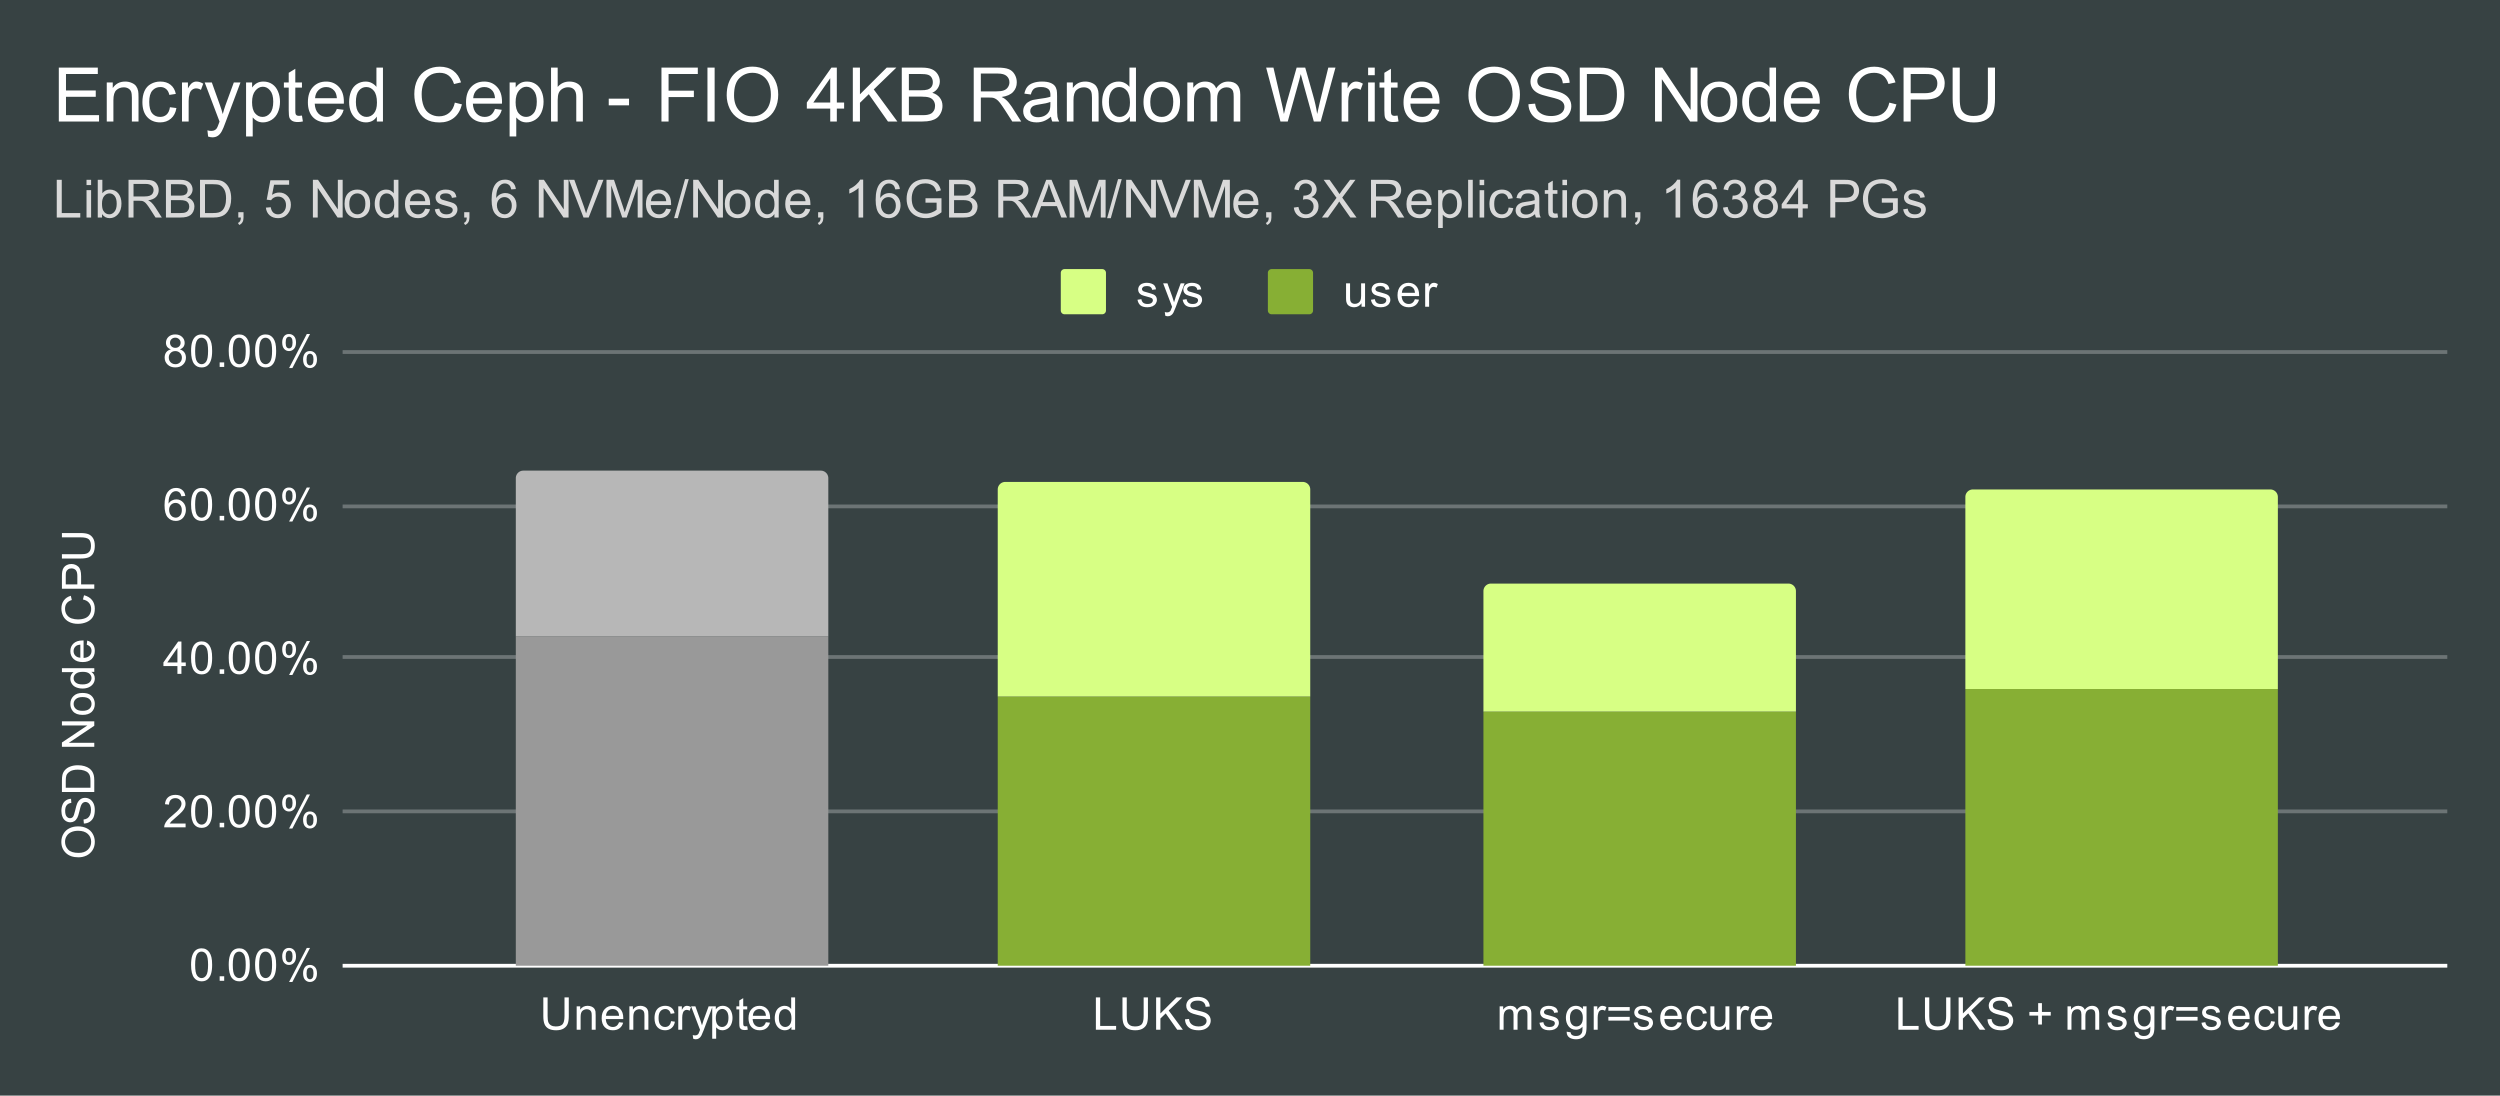 <svg viewBox="0 0 664 291" fill="none" stroke-linecap="square" stroke-miterlimit="10" width="664" height="291" xmlns="http://www.w3.org/2000/svg"><path fill="#374243" d="M0 0h664v291H0V0z"/><path stroke="#fff" stroke-linecap="butt" d="M91.5 256.5h558"/><path stroke="#6c7475" stroke-linecap="butt" d="M91.5 215.5h558m-558-41h558m-558-40h558m-558-41h558"/><clipPath id="a"><path d="M91.25 93.45h558.2V256.5H91.25V93.45z"/></clipPath><path clip-path="url(#a)" d="M220 257h-83v-88h83z"/><path fill="#999" clip-path="url(#a)" d="M220 257h-83v-88h83z"/><path clip-path="url(#a)" d="M348 257h-83v-72h83z"/><path fill="#87af34" clip-path="url(#a)" d="M348 257h-83v-72h83z"/><path clip-path="url(#a)" d="M477 257h-83v-68h83z"/><path fill="#87af34" clip-path="url(#a)" d="M477 257h-83v-68h83z"/><path clip-path="url(#a)" d="M605 257h-83v-74h83z"/><path fill="#87af34" clip-path="url(#a)" d="M605 257h-83v-74h83z"/><path clip-path="url(#a)" d="M220 169h-83v-42a2 2 0 012-2h79a2 2 0 012 2z"/><path fill="#b7b7b7" clip-path="url(#a)" d="M220 169h-83v-42a2 2 0 012-2h79a2 2 0 012 2z"/><path clip-path="url(#a)" d="M348 185h-83v-55a2 2 0 012-2h79a2 2 0 012 2z"/><path fill="#d7ff84" clip-path="url(#a)" d="M348 185h-83v-55a2 2 0 012-2h79a2 2 0 012 2z"/><path clip-path="url(#a)" d="M477 189h-83v-32a2 2 0 012-2h79a2 2 0 012 2z"/><path fill="#d7ff84" clip-path="url(#a)" d="M477 189h-83v-32a2 2 0 012-2h79a2 2 0 012 2z"/><path clip-path="url(#a)" d="M605 183h-83v-51a2 2 0 012-2h79a2 2 0 012 2z"/><path fill="#d7ff84" clip-path="url(#a)" d="M605 183h-83v-51a2 2 0 012-2h79a2 2 0 012 2z"/><path fill="#fff" d="M20.855 227.702q-2.141 0-3.344-1.14-1.219-1.157-1.219-2.97 0-1.202.578-2.155.563-.953 1.578-1.453 1.016-.5 2.313-.5 1.297 0 2.328.53 1.031.532 1.562 1.5.532.954.532 2.079 0 1.219-.578 2.172-.594.953-1.594 1.453-1.016.484-2.156.484zm.015-1.172q1.563 0 2.453-.828.89-.843.89-2.11 0-1.28-.89-2.108-.906-.829-2.578-.829-1.047 0-1.828.36-.781.344-1.203 1.031-.438.688-.438 1.531 0 1.203.829 2.078.828.875 2.765.875zm1.406-7.796l-.093-1.063q.656-.078 1.062-.36.406-.28.672-.859.25-.593.25-1.328 0-.64-.187-1.14-.204-.5-.532-.735-.343-.25-.734-.25-.406 0-.703.235-.313.234-.516.765-.14.36-.422 1.547-.28 1.172-.53 1.64-.33.626-.798.923-.484.296-1.078.296-.64 0-1.203-.359-.578-.375-.86-1.078-.296-.719-.296-1.578 0-.953.312-1.688.297-.734.906-1.125.594-.39 1.344-.422l.078 1.094q-.812.094-1.218.61-.422.5-.422 1.484 0 1.031.375 1.5.375.469.906.469.469 0 .766-.328.296-.329.609-1.704.312-1.39.547-1.906.36-.75.89-1.11.516-.359 1.22-.359.687 0 1.296.391.594.39.938 1.125.328.734.328 1.656 0 1.172-.328 1.97-.344.78-1.032 1.233-.687.438-1.547.454zm2.766-8.375h-8.594v-2.97q0-1 .125-1.53.172-.735.61-1.25.578-.688 1.484-1.016.89-.344 2.031-.344.985 0 1.735.235.75.218 1.25.578t.78.797q.282.421.438 1.015.141.594.141 1.375v3.11zm-1.016-1.141v-1.828q0-.86-.156-1.344-.156-.484-.453-.766-.39-.406-1.078-.625-.688-.234-1.656-.234-1.344 0-2.063.453-.734.438-.984 1.063-.172.468-.172 1.468v1.813h6.562zm1.016-10.86h-8.594v-1.156l6.75-4.515h-6.75v-1.094h8.594v1.172l-6.75 4.515h6.75v1.079zm-3.11-8.484q-1.734 0-2.562-.953-.687-.797-.687-1.953 0-1.281.843-2.094.829-.828 2.313-.828 1.203 0 1.89.36.688.359 1.079 1.062.375.687.375 1.5 0 1.297-.828 2.11-.844.796-2.422.796zm0-1.078q1.188 0 1.782-.516.594-.53.594-1.312 0-.797-.594-1.313-.594-.515-1.813-.515-1.156 0-1.75.531-.593.516-.593 1.297 0 .781.593 1.312.579.516 1.782.516zm3.11-10.344h-.781q.922.594.922 1.735 0 .75-.407 1.375-.421.625-1.156.968-.734.344-1.687.344-.922 0-1.688-.312-.765-.313-1.156-.938-.406-.625-.406-1.39 0-.563.234-1 .234-.438.61-.72h-3.079v-1.046h8.594v.984zm-3.11 3.328q1.204 0 1.798-.5.578-.5.578-1.187 0-.688-.563-1.172-.562-.484-1.719-.484-1.28 0-1.875.5-.593.484-.593 1.203 0 .703.578 1.172.562.468 1.797.468zm1.11-10.546l.125-1.094q.953.25 1.484.953.532.703.532 1.781 0 1.36-.844 2.172-.844.797-2.36.797-1.562 0-2.421-.813-.875-.812-.875-2.093 0-1.25.843-2.032.844-.796 2.391-.796h.281v4.64q1.032-.062 1.578-.578.532-.516.532-1.297 0-.578-.297-.984-.313-.422-.969-.656zm-1.703 3.453v-3.47q-.797.063-1.188.392-.609.515-.609 1.312 0 .734.484 1.234.485.485 1.313.532zm.687-15.47l.297-1.124q1.39.36 2.125 1.281.735.922.735 2.266 0 1.39-.563 2.265-.562.875-1.625 1.329-1.078.453-2.312.453-1.344 0-2.344-.516-1-.516-1.516-1.453-.515-.953-.515-2.094 0-1.281.656-2.156.656-.89 1.844-1.234l.265 1.125q-.937.296-1.36.875-.437.562-.437 1.421 0 .985.485 1.657.469.656 1.265.937.797.266 1.657.266 1.093 0 1.906-.313.812-.328 1.219-1 .406-.672.406-1.468 0-.954-.547-1.61-.547-.672-1.64-.906zm3.016-2.858h-8.594v-3.25q0-.844.078-1.297.11-.64.407-1.063.297-.437.828-.687.531-.266 1.172-.266 1.093 0 1.86.703.75.688.75 2.516v2.203h3.5v1.14zm-4.5-1.141v-2.219q0-1.11-.406-1.562-.422-.47-1.172-.47-.531 0-.906.282-.39.266-.516.703-.078.297-.078 1.063v2.203h3.078zm-4.094-12.5v-1.14h4.97q1.296 0 2.062.296.75.297 1.234 1.063.469.765.469 2 0 1.203-.407 1.984-.421.766-1.203 1.094-.797.328-2.156.328h-4.969v-1.14h4.953q1.125 0 1.657-.204.53-.219.828-.719.281-.515.281-1.25 0-1.25-.562-1.78-.579-.532-2.204-.532h-4.953zM50.75 256.266q0-1.532.312-2.454.312-.937.922-1.437.625-.5 1.562-.5.688 0 1.203.281.531.281.875.813.344.515.531 1.265.188.75.188 2.032 0 1.515-.313 2.437-.296.922-.921 1.438-.61.5-1.563.5-1.234 0-1.953-.891-.844-1.063-.844-3.484zm1.077 0q0 2.109.5 2.812.5.703 1.22.703.733 0 1.218-.703.5-.703.5-2.812 0-2.125-.5-2.813-.485-.703-1.235-.703-.718 0-1.156.61-.547.78-.547 2.906zm6.516 4.234v-1.203h1.203v1.203h-1.203zm2.406-4.234q0-1.532.313-2.454.312-.937.922-1.437.625-.5 1.562-.5.688 0 1.203.281.531.281.875.813.344.515.531 1.265.188.75.188 2.032 0 1.515-.313 2.437-.296.922-.921 1.438-.61.5-1.563.5-1.234 0-1.953-.891-.844-1.063-.844-3.484zm1.078 0q0 2.109.5 2.812.5.703 1.22.703.733 0 1.218-.703.5-.703.5-2.812 0-2.125-.5-2.813-.485-.703-1.235-.703-.718 0-1.156.61-.547.78-.547 2.906zm5.922 0q0-1.532.313-2.454.312-.937.922-1.437.625-.5 1.562-.5.688 0 1.203.281.531.281.875.813.344.515.531 1.265.188.75.188 2.032 0 1.515-.313 2.437-.296.922-.921 1.438-.61.5-1.563.5-1.234 0-1.953-.891-.844-1.063-.844-3.484zm1.078 0q0 2.109.5 2.812.5.703 1.22.703.733 0 1.218-.703.5-.703.5-2.812 0-2.125-.5-2.813-.485-.703-1.235-.703-.718 0-1.156.61-.547.78-.547 2.906zm6.125-2.297q0-.922.453-1.563.47-.64 1.344-.64.813 0 1.344.578.531.578.531 1.687 0 1.094-.547 1.688-.53.578-1.312.578-.781 0-1.297-.578-.516-.578-.516-1.75zm1.828-1.485q-.39 0-.656.344-.25.344-.25 1.25 0 .828.25 1.172.266.328.656.328.407 0 .657-.344.265-.343.265-1.234 0-.844-.265-1.172-.266-.344-.657-.344zm0 8.328l4.704-9.046h.859l-4.688 9.047h-.875zm3.72-2.328q0-.921.452-1.562.47-.64 1.36-.64.812 0 1.343.577.532.563.532 1.688 0 1.094-.547 1.687-.531.579-1.328.579-.766 0-1.297-.579-.516-.578-.516-1.75zM82.342 257q-.406 0-.672.344-.25.344-.25 1.25 0 .812.266 1.156.265.344.656.344.39 0 .656-.344t.266-1.25q0-.828-.266-1.156-.265-.344-.656-.344zm-33.046-38.278v1.016H43.61q0-.375.125-.735.218-.578.687-1.14.484-.563 1.39-1.297 1.407-1.157 1.891-1.828.5-.672.5-1.266 0-.625-.453-1.047-.453-.438-1.172-.438-.765 0-1.218.454-.454.453-.47 1.265l-1.077-.11q.11-1.218.828-1.843.734-.64 1.969-.64 1.234 0 1.953.687.718.688.718 1.703 0 .516-.218 1.016-.203.484-.703 1.047-.485.547-1.61 1.5-.953.797-1.234 1.093-.266.282-.438.563h4.22zm1.453-3.219q0-1.531.313-2.453.312-.938.922-1.438.625-.5 1.562-.5.688 0 1.203.282.531.281.875.812.344.516.531 1.266.188.75.188 2.031 0 1.516-.313 2.438-.296.922-.921 1.437-.61.5-1.563.5-1.234 0-1.953-.89-.844-1.063-.844-3.485zm1.078 0q0 2.11.5 2.813.5.703 1.22.703.733 0 1.218-.703.5-.703.5-2.813 0-2.125-.5-2.812-.485-.703-1.235-.703-.718 0-1.156.609-.547.781-.547 2.906zm6.516 4.235v-1.204h1.203v1.204h-1.203zm2.406-4.235q0-1.531.313-2.453.312-.938.922-1.438.625-.5 1.562-.5.688 0 1.203.282.531.281.875.812.344.516.531 1.266.188.75.188 2.031 0 1.516-.313 2.438-.296.922-.921 1.437-.61.5-1.563.5-1.234 0-1.953-.89-.844-1.063-.844-3.485zm1.078 0q0 2.11.5 2.813.5.703 1.22.703.733 0 1.218-.703.5-.703.5-2.813 0-2.125-.5-2.812-.485-.703-1.235-.703-.718 0-1.156.609-.547.781-.547 2.906zm5.922 0q0-1.531.313-2.453.312-.938.922-1.438.625-.5 1.562-.5.688 0 1.203.282.531.281.875.812.344.516.531 1.266.188.75.188 2.031 0 1.516-.313 2.438-.296.922-.921 1.437-.61.5-1.563.5-1.234 0-1.953-.89-.844-1.063-.844-3.485zm1.078 0q0 2.11.5 2.813.5.703 1.22.703.733 0 1.218-.703.5-.703.5-2.813 0-2.125-.5-2.812-.485-.703-1.235-.703-.718 0-1.156.609-.547.781-.547 2.906zm6.125-2.297q0-.922.453-1.562.47-.64 1.344-.64.813 0 1.344.577.531.578.531 1.688 0 1.094-.547 1.687-.53.578-1.312.578-.781 0-1.297-.578-.516-.578-.516-1.75zm1.828-1.484q-.39 0-.656.344-.25.343-.25 1.25 0 .828.25 1.172.266.328.656.328.407 0 .657-.344.265-.344.265-1.234 0-.844-.265-1.172-.266-.344-.657-.344zm0 8.328l4.704-9.047h.859l-4.688 9.047h-.875zm3.72-2.328q0-.922.452-1.563.47-.64 1.36-.64.812 0 1.343.578.532.562.532 1.687 0 1.094-.547 1.688-.531.578-1.328.578-.766 0-1.297-.578-.516-.578-.516-1.75zm1.843-1.484q-.406 0-.672.343-.25.344-.25 1.25 0 .813.266 1.157.265.343.656.343.39 0 .656-.343.266-.344.266-1.25 0-.829-.266-1.157-.265-.343-.656-.343zm-35.219-37.263v-2.063h-3.719v-.968l3.922-5.563h.86v5.563h1.156v.969h-1.156v2.062h-1.063zm0-3.031v-3.86l-2.687 3.86h2.687zm3.625-1.203q0-1.532.313-2.454.312-.937.922-1.437.625-.5 1.562-.5.688 0 1.203.281.531.281.875.813.344.515.531 1.265.188.75.188 2.032 0 1.515-.313 2.437-.296.922-.921 1.438-.61.5-1.563.5-1.234 0-1.953-.891-.844-1.063-.844-3.484zm1.078 0q0 2.109.5 2.812.5.703 1.22.703.733 0 1.218-.703.5-.703.5-2.812 0-2.125-.5-2.813-.485-.703-1.235-.703-.718 0-1.156.61-.547.78-.547 2.906zm6.516 4.234v-1.203h1.203v1.203h-1.203zm2.406-4.234q0-1.532.313-2.454.312-.937.922-1.437.625-.5 1.562-.5.688 0 1.203.281.531.281.875.813.344.515.531 1.265.188.75.188 2.032 0 1.515-.313 2.437-.296.922-.921 1.438-.61.5-1.563.5-1.234 0-1.953-.891-.844-1.063-.844-3.484zm1.078 0q0 2.109.5 2.812.5.703 1.22.703.733 0 1.218-.703.5-.703.5-2.812 0-2.125-.5-2.813-.485-.703-1.235-.703-.718 0-1.156.61-.547.78-.547 2.906zm5.922 0q0-1.532.313-2.454.312-.937.922-1.437.625-.5 1.562-.5.688 0 1.203.281.531.281.875.813.344.515.531 1.265.188.75.188 2.032 0 1.515-.313 2.437-.296.922-.921 1.438-.61.5-1.563.5-1.234 0-1.953-.891-.844-1.063-.844-3.484zm1.078 0q0 2.109.5 2.812.5.703 1.22.703.733 0 1.218-.703.5-.703.5-2.812 0-2.125-.5-2.813-.485-.703-1.235-.703-.718 0-1.156.61-.547.78-.547 2.906zm6.125-2.297q0-.922.453-1.563.47-.64 1.344-.64.813 0 1.344.578.531.578.531 1.687 0 1.094-.547 1.688-.53.578-1.312.578-.781 0-1.297-.578-.516-.578-.516-1.75zm1.828-1.485q-.39 0-.656.344-.25.344-.25 1.25 0 .828.25 1.172.266.328.656.328.407 0 .657-.344.265-.343.265-1.234 0-.844-.265-1.172-.266-.344-.657-.344zm0 8.328l4.704-9.046h.859l-4.688 9.046h-.875zm3.72-2.328q0-.922.452-1.562.47-.64 1.36-.64.812 0 1.343.577.532.563.532 1.688 0 1.094-.547 1.687-.531.578-1.328.578-.766 0-1.297-.578-.516-.578-.516-1.75zm1.843-1.484q-.406 0-.672.344-.25.344-.25 1.25 0 .812.266 1.156.265.344.656.344.39 0 .656-.344t.266-1.25q0-.828-.266-1.156-.265-.344-.656-.344zm-33.125-43.747l-1.047.078q-.14-.625-.39-.906-.438-.453-1.063-.453-.5 0-.89.281-.485.375-.782 1.078-.281.688-.297 1.969.375-.578.922-.86.563-.28 1.172-.28 1.047 0 1.781.78.75.782.75 2 0 .813-.36 1.516-.343.688-.952 1.063-.61.36-1.375.36-1.328 0-2.157-.97-.828-.968-.828-3.187 0-2.5.922-3.625.797-.984 2.156-.984 1.016 0 1.657.578.656.562.781 1.562zm-4.297 3.703q0 .547.219 1.047.234.484.64.75.422.266.891.266.656 0 1.14-.531.485-.547.485-1.47 0-.89-.484-1.405-.469-.516-1.188-.516t-1.219.516q-.484.515-.484 1.343zm5.828-1.453q0-1.531.313-2.453.312-.938.922-1.438.625-.5 1.562-.5.688 0 1.203.282.531.281.875.812.344.516.531 1.266.188.75.188 2.031 0 1.516-.313 2.438-.296.922-.921 1.437-.61.5-1.563.5-1.234 0-1.953-.89-.844-1.063-.844-3.485zm1.078 0q0 2.11.5 2.813.5.703 1.22.703.733 0 1.218-.703.5-.703.5-2.813 0-2.125-.5-2.812-.485-.703-1.235-.703-.718 0-1.156.609-.547.781-.547 2.906zm6.516 4.234v-1.203h1.203v1.204h-1.203zm2.406-4.234q0-1.531.313-2.453.312-.938.922-1.438.625-.5 1.562-.5.688 0 1.203.282.531.281.875.812.344.516.531 1.266.188.75.188 2.031 0 1.516-.313 2.438-.296.922-.921 1.437-.61.5-1.563.5-1.234 0-1.953-.89-.844-1.063-.844-3.485zm1.078 0q0 2.11.5 2.813.5.703 1.22.703.733 0 1.218-.703.5-.703.5-2.813 0-2.125-.5-2.812-.485-.703-1.235-.703-.718 0-1.156.609-.547.781-.547 2.906zm5.922 0q0-1.531.313-2.453.312-.938.922-1.438.625-.5 1.562-.5.688 0 1.203.282.531.281.875.812.344.516.531 1.266.188.75.188 2.031 0 1.516-.313 2.438-.296.922-.921 1.437-.61.5-1.563.5-1.234 0-1.953-.89-.844-1.063-.844-3.485zm1.078 0q0 2.11.5 2.813.5.703 1.22.703.733 0 1.218-.703.5-.703.5-2.813 0-2.125-.5-2.812-.485-.703-1.235-.703-.718 0-1.156.609-.547.781-.547 2.906zm6.125-2.297q0-.922.453-1.562.47-.64 1.344-.64.813 0 1.344.577.531.578.531 1.688 0 1.094-.547 1.687-.53.578-1.312.578-.781 0-1.297-.578-.516-.578-.516-1.75zm1.828-1.484q-.39 0-.656.344-.25.343-.25 1.25 0 .828.25 1.172.266.328.656.328.407 0 .657-.344.265-.344.265-1.234 0-.844-.265-1.172-.266-.344-.657-.344zm0 8.328l4.704-9.047h.859l-4.688 9.047h-.875zm3.72-2.328q0-.922.452-1.563.47-.64 1.36-.64.812 0 1.343.578.532.562.532 1.687 0 1.094-.547 1.688-.531.578-1.328.578-.766 0-1.297-.578-.516-.578-.516-1.75zm1.843-1.484q-.406 0-.672.343-.25.344-.25 1.25 0 .813.266 1.156.265.344.656.344.39 0 .656-.344.266-.343.266-1.25 0-.828-.266-1.156-.265-.344-.656-.344zM45.374 92.794q-.656-.25-.984-.688-.313-.453-.313-1.062 0-.938.672-1.578.688-.641 1.797-.641 1.125 0 1.813.656.687.657.687 1.594 0 .594-.312 1.031-.313.438-.954.688.797.25 1.204.828.406.578.406 1.375 0 1.094-.781 1.844-.766.75-2.047.75-1.266 0-2.047-.75-.781-.75-.781-1.875 0-.844.421-1.407.438-.562 1.22-.765zm-.219-1.797q0 .61.391 1 .406.39 1.031.39.61 0 1-.374.391-.391.391-.954 0-.578-.406-.968-.407-.407-1-.407-.61 0-1.016.391-.39.39-.39.922zm-.328 3.969q0 .453.203.875.22.422.641.656.422.234.906.234.75 0 1.235-.484.5-.484.5-1.234 0-.766-.5-1.266t-1.266-.5q-.75 0-1.234.5-.485.484-.485 1.219zm5.922-1.75q0-1.532.313-2.453.312-.938.922-1.438.625-.5 1.562-.5.688 0 1.203.281.531.282.875.813.344.515.531 1.265.188.75.188 2.032 0 1.515-.313 2.437-.296.922-.921 1.438-.61.5-1.563.5-1.234 0-1.953-.891-.844-1.063-.844-3.484zm1.078 0q0 2.109.5 2.812.5.703 1.22.703.733 0 1.218-.703.5-.703.5-2.812 0-2.125-.5-2.813-.485-.703-1.235-.703-.718 0-1.156.61-.547.78-.547 2.906zm6.516 4.234v-1.203h1.203v1.203h-1.203zm2.406-4.234q0-1.532.313-2.453.312-.938.922-1.438.625-.5 1.562-.5.688 0 1.203.281.531.282.875.813.344.515.531 1.265.188.75.188 2.032 0 1.515-.313 2.437-.296.922-.921 1.438-.61.5-1.563.5-1.234 0-1.953-.891-.844-1.063-.844-3.484zm1.078 0q0 2.109.5 2.812.5.703 1.22.703.733 0 1.218-.703.5-.703.5-2.812 0-2.125-.5-2.813-.485-.703-1.235-.703-.718 0-1.156.61-.547.78-.547 2.906zm5.922 0q0-1.532.313-2.453.312-.938.922-1.438.625-.5 1.562-.5.688 0 1.203.281.531.282.875.813.344.515.531 1.265.188.75.188 2.032 0 1.515-.313 2.437-.296.922-.921 1.438-.61.5-1.563.5-1.234 0-1.953-.891-.844-1.063-.844-3.484zm1.078 0q0 2.109.5 2.812.5.703 1.22.703.733 0 1.218-.703.5-.703.5-2.812 0-2.125-.5-2.813-.485-.703-1.235-.703-.718 0-1.156.61-.547.78-.547 2.906zm6.125-2.297q0-.922.453-1.563.47-.64 1.344-.64.813 0 1.344.578.531.578.531 1.687 0 1.094-.547 1.688-.53.578-1.312.578-.781 0-1.297-.578-.516-.578-.516-1.75zm1.828-1.485q-.39 0-.656.344-.25.344-.25 1.25 0 .828.25 1.172.266.328.656.328.407 0 .657-.344.265-.343.265-1.234 0-.844-.265-1.172-.266-.344-.657-.344zm0 8.329l4.704-9.047h.859l-4.688 9.047h-.875zm3.72-2.329q0-.921.452-1.562.47-.64 1.36-.64.812 0 1.343.577.532.563.532 1.688 0 1.094-.547 1.687-.531.579-1.328.579-.766 0-1.297-.579-.516-.578-.516-1.75zm1.843-1.484q-.406 0-.672.344-.25.344-.25 1.25 0 .812.266 1.156.265.344.656.344.39 0 .656-.344t.266-1.25q0-.828-.266-1.156-.265-.344-.656-.344zm67.587 170.956h1.14v4.969q0 1.297-.297 2.063-.297.75-1.063 1.234-.765.469-2 .469-1.203 0-1.984-.407-.766-.421-1.094-1.203-.328-.797-.328-2.156v-4.969h1.14v4.953q0 1.125.204 1.657.219.53.719.828.515.281 1.25.281 1.25 0 1.78-.563.532-.578.532-2.203v-4.953zm3.233 8.594v-6.219h.938v.875q.687-1.015 1.984-1.015.563 0 1.032.203.484.203.718.531.235.328.328.766.047.296.047 1.03v3.829h-1.047v-3.781q0-.656-.125-.969-.125-.313-.437-.5-.313-.203-.734-.203-.672 0-1.172.437-.485.422-.485 1.61v3.406h-1.047zm11.25-2l1.094.125q-.25.953-.953 1.484-.703.532-1.781.532-1.36 0-2.172-.844-.797-.844-.797-2.36 0-1.562.813-2.421.812-.875 2.093-.875 1.25 0 2.032.843.796.844.796 2.391v.281h-4.64q.062 1.031.578 1.578.516.532 1.297.532.578 0 .984-.297.422-.313.656-.969zm-3.453-1.703h3.47q-.063-.797-.392-1.188-.515-.609-1.312-.609-.734 0-1.234.484-.485.485-.532 1.313zm6.203 3.703v-6.219h.938v.875q.687-1.015 1.984-1.015.563 0 1.032.203.484.203.718.531.235.328.328.766.047.296.047 1.03v3.829h-1.047v-3.781q0-.656-.125-.969-.125-.313-.437-.5-.313-.203-.734-.203-.672 0-1.172.437-.485.422-.485 1.61v3.406h-1.047zm11.063-2.281l1.031.14q-.172 1.063-.875 1.672-.703.61-1.719.61-1.28 0-2.062-.829-.766-.843-.766-2.406 0-1 .328-1.75.344-.765 1.016-1.14.688-.375 1.5-.375 1 0 1.64.515.657.5.844 1.453l-1.03.157q-.141-.625-.516-.938-.375-.328-.907-.328-.797 0-1.297.578-.5.563-.5 1.797 0 1.266.485 1.828.484.563 1.25.563.625 0 1.031-.375.422-.375.547-1.172zm1.922 2.281v-6.219h.953v.938q.36-.656.656-.86.313-.218.688-.218.531 0 1.078.328l-.36.984q-.39-.234-.765-.234-.36 0-.64.219-.266.203-.376.578-.187.562-.187 1.218v3.266h-1.047zm3.969 2.39l-.125-.984q.343.094.609.094.344 0 .547-.125.219-.11.36-.313.093-.171.327-.796.016-.079.094-.25l-2.375-6.235h1.14l1.298 3.594q.25.688.453 1.453.187-.734.437-1.422l1.328-3.625h1.047l-2.36 6.328q-.39 1.016-.593 1.407-.281.53-.656.765-.36.25-.86.25-.296 0-.671-.14zm5.046 0v-8.609h.954v.797q.343-.469.765-.703.438-.234 1.047-.234.797 0 1.406.406.61.406.907 1.156.312.75.312 1.64 0 .954-.344 1.72-.328.765-.984 1.171-.656.407-1.375.407-.531 0-.953-.22-.422-.233-.688-.562v3.032h-1.047zm.954-5.468q0 1.203.484 1.781.484.563 1.172.563.703 0 1.203-.594.5-.594.5-1.844 0-1.187-.484-1.765-.485-.594-1.172-.594-.672 0-1.188.625-.515.625-.515 1.828zm8.343 2.14l.157.922q-.454.094-.797.094-.578 0-.89-.172-.313-.187-.454-.484-.125-.297-.125-1.25v-3.578h-.766v-.813h.766v-1.547l1.047-.625v2.172h1.062v.813h-1.062v3.64q0 .454.047.579.062.125.187.203.125.078.36.078.187 0 .468-.031zm4.953-1.062l1.094.125q-.25.953-.953 1.484-.703.532-1.781.532-1.36 0-2.172-.844-.797-.844-.797-2.36 0-1.562.813-2.421.812-.875 2.093-.875 1.25 0 2.032.843.796.844.796 2.391v.281h-4.64q.062 1.031.578 1.578.516.532 1.297.532.578 0 .984-.297.422-.313.656-.969zm-3.453-1.703h3.47q-.063-.797-.392-1.188-.515-.609-1.312-.609-.734 0-1.234.484-.485.485-.532 1.313zm10.235 3.703v-.781q-.594.922-1.735.922-.75 0-1.375-.407-.625-.421-.968-1.156-.344-.734-.344-1.687 0-.922.312-1.688.313-.765.938-1.156.625-.406 1.39-.406.563 0 1 .234.438.234.72.61v-3.079h1.046v8.594h-.984zm-3.328-3.11q0 1.204.5 1.798.5.578 1.187.578.688 0 1.172-.563.484-.562.484-1.719 0-1.28-.5-1.875-.484-.593-1.203-.593-.703 0-1.172.578-.468.562-.468 1.797zm84.197 3.11v-8.594h1.14v7.578h4.235v1.016h-5.375zm12.687-8.594h1.14v4.969q0 1.297-.296 2.063-.297.75-1.063 1.234-.765.469-2 .469-1.203 0-1.984-.407-.766-.421-1.094-1.203-.328-.797-.328-2.156v-4.969h1.14v4.953q0 1.125.204 1.657.219.53.719.828.515.281 1.25.281 1.25 0 1.78-.563.532-.578.532-2.203v-4.953zm3.313 8.594v-8.594h1.14v4.266l4.266-4.266h1.547l-3.61 3.485 3.766 5.109h-1.5l-3.063-4.344-1.406 1.36v2.984h-1.14zm7.671-2.766l1.063-.093q.078.656.36 1.062.28.406.859.672.593.25 1.328.25.64 0 1.14-.188.5-.203.735-.53.25-.344.25-.735 0-.406-.235-.703-.234-.313-.765-.516-.36-.14-1.547-.422-1.172-.281-1.64-.531-.626-.328-.923-.797-.296-.484-.296-1.078 0-.64.359-1.203.375-.578 1.078-.86.719-.296 1.578-.296.953 0 1.688.312.734.297 1.125.906.39.594.422 1.344l-1.094.078q-.094-.812-.61-1.219-.5-.421-1.484-.421-1.031 0-1.5.375-.469.375-.469.906 0 .469.328.765.329.297 1.704.61 1.39.312 1.906.547.75.36 1.11.89.359.516.359 1.22 0 .687-.391 1.296-.39.594-1.125.938-.734.328-1.656.328-1.172 0-1.969-.329-.781-.343-1.234-1.03-.438-.688-.454-1.548zm83.573 2.766v-6.219h.937v.875q.297-.469.781-.734.485-.281 1.11-.281.687 0 1.125.28.453.282.625.798.75-1.078 1.921-1.078.938 0 1.422.515.5.5.5 1.578v4.266h-1.046v-3.922q0-.625-.11-.906-.094-.281-.36-.453-.265-.172-.64-.172-.656 0-1.094.437-.421.438-.421 1.407v3.609h-1.063v-4.047q0-.703-.266-1.047-.25-.36-.828-.36-.453 0-.828.235-.375.235-.547.688-.172.453-.172 1.297v3.234h-1.046zm10.578-1.86l1.03-.156q.095.625.485.954.406.328 1.14.328.72 0 1.063-.282.36-.296.36-.703 0-.36-.313-.562-.219-.14-1.078-.36-1.156-.296-1.61-.5-.437-.218-.671-.593-.234-.375-.234-.844 0-.406.187-.766.188-.36.516-.594.25-.171.671-.296.422-.125.922-.125.72 0 1.266.218.563.204.828.563.266.36.36.953l-1.032.14q-.062-.468-.406-.734-.328-.281-.953-.281-.719 0-1.031.25-.313.234-.313.563 0 .203.125.359.14.172.406.281.157.063.938.266 1.125.312 1.562.5.438.187.688.547.25.359.25.906 0 .531-.313 1-.296.453-.875.719-.578.25-1.312.25-1.219 0-1.86-.5-.625-.516-.796-1.5zm7.218 2.376l1.032.156q.062.469.359.687.39.297 1.063.297.734 0 1.125-.297.406-.296.546-.812.094-.328.079-1.36-.688.813-1.72.813-1.28 0-1.984-.922-.703-.937-.703-2.219 0-.89.313-1.64.328-.766.937-1.172.61-.406 1.438-.406 1.11 0 1.828.89v-.75h.969v5.375q0 1.453-.297 2.063-.297.61-.938.953-.64.36-1.578.36-1.11 0-1.797-.5-.687-.5-.672-1.516zm.875-3.735q0 1.219.485 1.781.484.563 1.219.563.734 0 1.218-.563.5-.562.5-1.75 0-1.14-.515-1.718-.5-.578-1.22-.578-.702 0-1.202.578-.485.562-.485 1.687zm6.313 3.219v-6.219h.953v.938q.36-.656.656-.86.313-.218.688-.218.531 0 1.078.328l-.36.984q-.39-.234-.765-.234-.36 0-.64.219-.266.203-.376.578-.187.562-.187 1.218v3.266h-1.047zm9.562-5.047h-5.671v-.984h5.671v.984zm0 2.61h-5.671v-.985h5.671v.985zm1.032.578l1.03-.157q.095.625.485.954.406.328 1.14.328.72 0 1.063-.282.36-.296.36-.703 0-.36-.313-.562-.219-.14-1.078-.36-1.156-.296-1.61-.5-.437-.218-.671-.593-.234-.375-.234-.844 0-.406.187-.766.188-.36.516-.594.25-.171.671-.296.422-.125.922-.125.72 0 1.266.218.563.204.828.563.266.36.36.953l-1.032.14q-.062-.468-.406-.734-.328-.281-.953-.281-.719 0-1.031.25-.313.234-.313.563 0 .203.125.359.14.172.406.281.157.063.938.266 1.125.312 1.562.5.438.187.688.547.25.359.25.906 0 .531-.313 1-.296.453-.875.719-.578.25-1.312.25-1.219 0-1.86-.5-.625-.516-.796-1.5zm11.671-.141l1.094.125q-.25.953-.953 1.484-.703.532-1.781.532-1.36 0-2.172-.844-.797-.844-.797-2.36 0-1.562.813-2.421.812-.875 2.093-.875 1.25 0 2.032.843.796.844.796 2.391v.281h-4.64q.062 1.031.578 1.578.516.532 1.297.532.578 0 .984-.297.422-.313.656-.969zm-3.453-1.703h3.47q-.063-.797-.392-1.188-.515-.609-1.312-.609-.734 0-1.234.484-.485.485-.532 1.313zm10.266 1.422l1.031.14q-.172 1.063-.875 1.672-.703.61-1.719.61-1.28 0-2.062-.829-.766-.843-.766-2.406 0-1 .329-1.75.343-.765 1.015-1.14.688-.375 1.5-.375 1 0 1.64.515.657.5.844 1.453l-1.03.157q-.141-.625-.516-.938-.375-.328-.907-.328-.796 0-1.296.578-.5.563-.5 1.797 0 1.266.484 1.828.484.563 1.25.563.625 0 1.031-.375.422-.375.547-1.172zm6.016 2.281v-.922q-.735 1.063-1.985 1.063-.547 0-1.031-.204-.469-.218-.703-.53-.234-.329-.328-.798-.063-.296-.063-.984v-3.844h1.063v3.453q0 .813.062 1.11.094.406.406.656.329.234.813.234.469 0 .875-.234.422-.25.594-.672.187-.422.187-1.219v-3.328h1.047v6.219h-.937zm2.906 0v-6.219h.953v.938q.36-.656.656-.86.313-.218.688-.218.531 0 1.078.328l-.36.984q-.39-.234-.765-.234-.36 0-.64.219-.266.203-.376.578-.187.562-.187 1.218v3.266h-1.047zm8.266-2l1.093.125q-.25.953-.953 1.484-.703.532-1.781.532-1.36 0-2.172-.844-.797-.844-.797-2.36 0-1.562.813-2.421.812-.875 2.093-.875 1.25 0 2.032.843.796.844.796 2.391v.281h-4.64q.062 1.031.578 1.578.516.532 1.297.532.578 0 .984-.297.422-.313.656-.969zm-3.454-1.703h3.47q-.063-.797-.392-1.188-.515-.609-1.312-.609-.734 0-1.234.484-.485.485-.532 1.313zm38.104 3.703v-8.594h1.14v7.578h4.235v1.016h-5.375zm12.687-8.594h1.14v4.969q0 1.297-.296 2.063-.297.75-1.063 1.234-.765.469-2 .469-1.203 0-1.984-.407-.766-.421-1.094-1.203-.328-.797-.328-2.156v-4.969h1.14v4.953q0 1.125.204 1.657.219.53.719.828.515.281 1.25.281 1.25 0 1.78-.563.532-.578.532-2.203v-4.953zm3.313 8.594v-8.594h1.14v4.266l4.266-4.266h1.547l-3.61 3.485 3.766 5.109h-1.5l-3.063-4.344-1.406 1.36v2.984h-1.14zm7.672-2.766l1.062-.093q.078.656.36 1.062.28.406.859.672.594.25 1.328.25.64 0 1.14-.188.5-.203.735-.53.25-.344.25-.735 0-.406-.235-.703-.234-.313-.765-.516-.36-.14-1.547-.422-1.172-.281-1.64-.531-.626-.328-.923-.797-.296-.484-.296-1.078 0-.64.359-1.203.375-.578 1.078-.86.719-.296 1.578-.296.953 0 1.688.312.734.297 1.125.906.39.594.422 1.344l-1.094.078q-.094-.812-.61-1.219-.5-.421-1.484-.421-1.031 0-1.5.375-.469.375-.469.906 0 .469.328.765.329.297 1.704.61 1.39.312 1.906.547.75.36 1.11.89.359.516.359 1.22 0 .687-.391 1.296-.39.594-1.125.938-.734.328-1.656.328-1.172 0-1.969-.329-.781-.343-1.234-1.03-.438-.688-.453-1.548zm13.453 1.375v-2.359h-2.328v-.984h2.328v-2.329h1v2.329h2.343v.984h-2.343v2.36h-1zm7.797 1.391v-6.219h.937v.875q.297-.469.781-.734.485-.281 1.11-.281.687 0 1.125.28.453.282.625.798.75-1.078 1.922-1.078.937 0 1.421.515.5.5.5 1.578v4.266h-1.047v-3.922q0-.625-.109-.906-.094-.281-.36-.453-.265-.172-.64-.172-.656 0-1.094.437-.422.438-.422 1.407v3.609h-1.062v-4.047q0-.703-.266-1.047-.25-.36-.828-.36-.453 0-.828.235-.375.235-.547.688-.172.453-.172 1.297v3.234h-1.047zm10.578-1.86l1.03-.156q.095.625.485.954.407.328 1.14.328.72 0 1.063-.282.36-.296.36-.703 0-.36-.313-.562-.218-.14-1.078-.36-1.156-.296-1.61-.5-.437-.218-.671-.593-.235-.375-.235-.844 0-.406.188-.766t.516-.594q.25-.171.672-.296.421-.125.921-.125.72 0 1.266.218.563.204.828.563.266.36.36.953l-1.032.14q-.062-.468-.406-.734-.328-.281-.953-.281-.719 0-1.031.25-.313.234-.313.563 0 .203.125.359.14.172.406.281.157.063.938.266 1.125.312 1.562.5.438.187.688.547.25.359.25.906 0 .531-.313 1-.297.453-.875.719-.578.25-1.312.25-1.219 0-1.86-.5-.625-.516-.796-1.5zm7.218 2.376l1.032.156q.062.469.359.687.39.297 1.063.297.734 0 1.125-.297.406-.296.546-.812.094-.328.078-1.36-.687.813-1.718.813-1.281 0-1.985-.922-.703-.937-.703-2.219 0-.89.313-1.64.328-.766.937-1.172.61-.406 1.438-.406 1.11 0 1.828.89v-.75h.969v5.375q0 1.453-.297 2.063-.297.61-.938.953-.64.36-1.578.36-1.11 0-1.797-.5-.687-.5-.672-1.516zm.875-3.735q0 1.219.485 1.781.484.563 1.219.563.734 0 1.218-.563.5-.562.5-1.75 0-1.14-.515-1.718-.5-.578-1.22-.578-.702 0-1.202.578-.485.562-.485 1.687zm6.313 3.219v-6.219h.953v.938q.36-.656.656-.86.313-.218.688-.218.531 0 1.078.328l-.36.984q-.39-.234-.765-.234-.36 0-.64.219-.266.203-.376.578-.187.562-.187 1.218v3.266h-1.047zm9.562-5.047h-5.672v-.984h5.672v.984zm0 2.61h-5.672v-.985h5.672v.985zm1.032.578l1.03-.157q.095.625.485.954.407.328 1.14.328.72 0 1.063-.282.36-.296.36-.703 0-.36-.313-.562-.218-.14-1.078-.36-1.156-.296-1.61-.5-.437-.218-.671-.593-.235-.375-.235-.844 0-.406.188-.766t.516-.594q.25-.171.672-.296.421-.125.921-.125.72 0 1.266.218.563.204.828.563.266.36.36.953l-1.032.14q-.062-.468-.406-.734-.328-.281-.953-.281-.719 0-1.031.25-.313.234-.313.563 0 .203.125.359.14.172.406.281.157.063.938.266 1.125.312 1.562.5.438.187.688.547.25.359.25.906 0 .531-.313 1-.297.453-.875.719-.578.25-1.312.25-1.219 0-1.86-.5-.625-.516-.796-1.5zm11.672-.141l1.093.125q-.25.953-.953 1.484-.703.532-1.781.532-1.36 0-2.172-.844-.797-.844-.797-2.36 0-1.562.813-2.421.812-.875 2.093-.875 1.25 0 2.032.843.797.844.797 2.391v.281h-4.641q.062 1.031.578 1.578.516.532 1.297.532.578 0 .984-.297.422-.313.657-.969zm-3.454-1.703h3.47q-.063-.797-.391-1.188-.516-.609-1.313-.609-.734 0-1.234.484-.485.485-.532 1.313zm10.266 1.422l1.031.14q-.172 1.063-.875 1.672-.703.61-1.718.61-1.282 0-2.063-.829-.766-.843-.766-2.406 0-1 .328-1.75.344-.765 1.016-1.14.688-.375 1.5-.375 1 0 1.64.515.657.5.845 1.453l-1.032.157q-.14-.625-.515-.938-.375-.328-.907-.328-.797 0-1.297.578-.5.563-.5 1.797 0 1.266.485 1.828.484.563 1.25.563.625 0 1.031-.375.422-.375.547-1.172zm6.016 2.281v-.922q-.735 1.063-1.985 1.063-.547 0-1.031-.204-.469-.218-.703-.53-.235-.329-.328-.798-.063-.296-.063-.984v-3.844h1.063v3.453q0 .813.062 1.11.094.406.407.656.328.234.812.234.469 0 .875-.234.422-.25.594-.672.187-.422.187-1.219v-3.328h1.047v6.219h-.937zm2.906 0v-6.219h.953v.938q.36-.656.656-.86.313-.218.688-.218.531 0 1.078.328l-.36.984q-.39-.234-.765-.234-.36 0-.64.219-.266.203-.376.578-.187.562-.187 1.218v3.266h-1.047zm8.265-2l1.094.125q-.25.953-.953 1.484-.703.532-1.781.532-1.36 0-2.172-.844-.797-.844-.797-2.36 0-1.562.813-2.421.812-.875 2.093-.875 1.25 0 2.032.843.797.844.797 2.391v.281h-4.641q.062 1.031.578 1.578.516.532 1.297.532.578 0 .984-.297.422-.313.657-.969zm-3.453-1.703h3.47q-.063-.797-.391-1.188-.516-.609-1.313-.609-.734 0-1.234.484-.485.485-.532 1.313z"/><path fill="#d7ff84" d="M281.746 72.472a1 1 0 011-1h10a1 1 0 011 1v10a1 1 0 01-1 1h-10a1 1 0 01-1-1z"/><path fill="#fff" d="M302.121 79.612l1.031-.156q.094.625.485.953.406.328 1.14.328.719 0 1.063-.28.36-.298.36-.704 0-.36-.313-.562-.22-.141-1.078-.36-1.157-.297-1.61-.5-.437-.219-.672-.594-.234-.375-.234-.843 0-.407.187-.766.188-.36.516-.594.25-.172.672-.297.422-.125.922-.125.719 0 1.265.22.563.202.829.562.265.36.359.953l-1.031.14q-.063-.468-.407-.734-.328-.281-.953-.281-.718 0-1.031.25-.312.234-.312.562 0 .203.125.36.14.172.406.28.156.063.937.267 1.125.312 1.563.5.437.187.687.546.25.36.25.907 0 .53-.312 1-.297.453-.875.718-.578.25-1.313.25-1.218 0-1.86-.5-.624-.515-.796-1.5zm7.375 4.25l-.125-.984q.344.094.61.094.343 0 .546-.125.219-.11.36-.313.093-.172.328-.797.015-.078.094-.25l-2.375-6.234h1.14l1.297 3.594q.25.687.453 1.453.188-.734.438-1.422l1.328-3.625h1.047l-2.36 6.328q-.39 1.016-.593 1.406-.282.532-.657.766-.36.25-.86.25-.296 0-.671-.14zm4.625-4.25l1.031-.156q.094.625.485.953.406.328 1.14.328.719 0 1.063-.28.36-.298.36-.704 0-.36-.313-.562-.22-.141-1.078-.36-1.157-.297-1.61-.5-.437-.219-.672-.594-.234-.375-.234-.843 0-.407.187-.766.188-.36.516-.594.25-.172.672-.297.422-.125.922-.125.719 0 1.265.22.563.202.829.562.265.36.359.953l-1.031.14q-.063-.468-.407-.734-.328-.281-.953-.281-.718 0-1.031.25-.312.234-.312.562 0 .203.125.36.14.172.406.28.156.063.937.267 1.125.312 1.563.5.437.187.687.546.25.36.25.907 0 .53-.312 1-.297.453-.875.718-.578.25-1.313.25-1.218 0-1.86-.5-.624-.515-.796-1.5z"/><path fill="#87af34" d="M336.746 72.472a1 1 0 011-1h10a1 1 0 011 1v10a1 1 0 01-1 1h-10a1 1 0 01-1-1z"/><path fill="#fff" d="M361.621 81.472v-.922q-.734 1.062-1.984 1.062-.547 0-1.032-.203-.468-.218-.703-.53-.234-.33-.328-.798-.062-.297-.062-.984v-3.844h1.062v3.453q0 .813.063 1.11.093.406.406.656.328.234.812.234.47 0 .875-.234.422-.25.594-.672.188-.422.188-1.219v-3.328h1.047v6.219h-.938zm2.5-1.86l1.031-.156q.094.625.485.953.406.328 1.14.328.719 0 1.063-.28.36-.298.36-.704 0-.36-.313-.562-.22-.141-1.078-.36-1.157-.297-1.61-.5-.437-.219-.672-.594-.234-.375-.234-.843 0-.407.187-.766.188-.36.516-.594.25-.172.672-.297.422-.125.922-.125.719 0 1.265.22.563.202.829.562.265.36.359.953l-1.031.14q-.063-.468-.407-.734-.328-.281-.953-.281-.718 0-1.031.25-.312.234-.312.562 0 .203.125.36.14.172.406.28.156.063.937.267 1.125.312 1.563.5.437.187.687.546.25.36.25.907 0 .53-.312 1-.297.453-.875.718-.578.25-1.313.25-1.218 0-1.86-.5-.624-.515-.796-1.5zm11.672-.14l1.094.125q-.25.953-.953 1.484-.704.531-1.782.531-1.36 0-2.172-.843-.796-.844-.796-2.36 0-1.562.812-2.422.813-.875 2.094-.875 1.25 0 2.031.844.797.844.797 2.39v.282h-4.64q.062 1.031.577 1.578.516.531 1.297.531.578 0 .985-.296.422-.313.656-.97zm-3.453-1.703h3.469q-.063-.797-.391-1.188-.516-.61-1.313-.61-.734 0-1.234.485-.484.485-.531 1.313zm6.187 3.703v-6.219h.953v.938q.36-.657.657-.86.312-.219.687-.219.531 0 1.078.329l-.36.984q-.39-.234-.765-.234-.36 0-.64.218-.266.203-.375.578-.188.563-.188 1.22v3.265h-1.047z"/><path fill="#d9d9d9" d="M15.073 57.772V47.756h1.328v8.828h4.922v1.188h-6.25zm7.907-8.61v-1.406h1.218v1.406H22.98zm0 8.61v-7.266h1.218v7.266H22.98zm4.125 0h-1.141V47.756h1.219v3.563q.78-.97 2-.97.672 0 1.265.267.594.265.985.765.39.485.61 1.172.218.688.218 1.484 0 1.86-.938 2.891-.922 1.016-2.203 1.016-1.281 0-2.015-1.078v.906zm-.016-3.688q0 1.313.36 1.89.577.954 1.562.954.812 0 1.39-.703.594-.703.594-2.094 0-1.422-.562-2.094-.563-.671-1.36-.671-.812 0-1.406.703-.578.687-.578 2.015zm7.047 3.688V47.756h4.453q1.344 0 2.031.266.703.265 1.11.953.421.687.421 1.516 0 1.062-.687 1.796-.688.72-2.125.922.516.25.797.5.578.532 1.094 1.328l1.75 2.735h-1.672l-1.328-2.078q-.579-.907-.954-1.375-.375-.485-.671-.672-.297-.203-.61-.281-.219-.047-.734-.047h-1.547v4.453h-1.328zm1.328-5.594h2.86q.906 0 1.421-.187.516-.188.781-.594.266-.422.266-.906 0-.72-.516-1.172-.515-.47-1.64-.47h-3.172v3.33zm8.61 5.594V47.756h3.75q1.156 0 1.843.313.703.297 1.094.922.39.625.39 1.328 0 .64-.359 1.203-.344.562-1.047.922.906.265 1.39.906.5.64.5 1.516 0 .703-.296 1.312-.297.61-.734.938-.438.328-1.11.5-.656.156-1.61.156h-3.812zm1.327-5.813h2.157q.89 0 1.265-.11.516-.155.766-.5.25-.358.25-.874 0-.5-.234-.875-.235-.39-.688-.531-.437-.14-1.516-.14h-2v3.03zm0 4.625h2.485q.64 0 .906-.047.453-.078.766-.265.312-.203.5-.563.203-.36.203-.843 0-.563-.297-.97-.281-.421-.797-.577-.5-.172-1.453-.172H45.4v3.437zm7.72 1.188V47.756h3.452q1.172 0 1.782.14.859.188 1.468.72.797.671 1.188 1.718.39 1.032.39 2.375 0 1.14-.265 2.032-.266.875-.688 1.453-.406.578-.906.906-.5.328-1.203.5-.688.172-1.594.172H53.12zm1.327-1.188h2.14q.985 0 1.548-.172.578-.187.906-.53.469-.47.734-1.266.266-.797.266-1.938 0-1.562-.516-2.406-.515-.844-1.25-1.14-.546-.204-1.718-.204h-2.11v7.656zm8.844 1.188v-1.406h1.39v1.406q0 .765-.28 1.234-.266.485-.86.75l-.344-.531q.39-.172.578-.5.188-.328.204-.953h-.688zm7.328-2.625l1.297-.11q.14.938.656 1.422.532.47 1.266.47.89 0 1.5-.673.625-.672.625-1.765 0-1.063-.594-1.672-.594-.61-1.547-.61-.593 0-1.078.282-.469.265-.75.687l-1.156-.14.969-5.157h4.984v1.188h-4l-.531 2.687q.906-.625 1.89-.625 1.313 0 2.204.906.906.907.906 2.344 0 1.36-.781 2.344-.97 1.219-2.641 1.219-1.36 0-2.234-.766-.86-.766-.985-2.031zm12.485 2.625V47.756h1.359l5.266 7.86v-7.86h1.28v10.016h-1.359l-5.265-7.875v7.875h-1.281zm8.406-3.625q0-2.016 1.125-3 .922-.797 2.281-.797 1.484 0 2.438.984.953.97.953 2.703 0 1.407-.422 2.22-.422.796-1.235 1.25-.796.437-1.734.437-1.531 0-2.469-.985-.937-.984-.937-2.812zm1.265 0q0 1.39.61 2.094.61.687 1.531.687.906 0 1.516-.703.609-.703.609-2.125 0-1.344-.61-2.031-.609-.703-1.515-.703-.922 0-1.531.687-.61.688-.61 2.094zm11.907 3.625v-.922q-.703 1.094-2.032 1.094-.875 0-1.609-.485-.719-.484-1.125-1.343-.39-.86-.39-1.97 0-1.077.359-1.968.36-.89 1.078-1.36.734-.468 1.625-.468.656 0 1.172.281.515.266.828.719v-3.594h1.234v10.016h-1.14zm-3.891-3.625q0 1.39.578 2.094.594.687 1.39.687.813 0 1.376-.656.562-.672.562-2.016 0-1.5-.578-2.187-.578-.703-1.406-.703t-1.375.671q-.547.672-.547 2.11zm12.14 1.281l1.282.156q-.313 1.125-1.125 1.75-.813.61-2.078.61-1.594 0-2.531-.985-.922-.984-.922-2.75 0-1.843.937-2.843.953-1.016 2.453-1.016 1.453 0 2.375 1 .922.984.922 2.781v.328h-5.422q.078 1.188.672 1.828.61.641 1.531.641.672 0 1.141-.36.484-.359.766-1.14zm-4.03-1.984h4.046q-.078-.922-.468-1.375-.579-.703-1.516-.703-.86 0-1.438.562-.562.563-.625 1.516zm6.578 2.156l1.203-.188q.109.735.578 1.125.469.391 1.312.391.844 0 1.25-.344.422-.343.422-.812 0-.422-.375-.656-.25-.172-1.25-.422-1.36-.344-1.89-.594-.516-.25-.782-.688-.265-.437-.265-.968 0-.485.218-.89.22-.423.61-.704.281-.203.765-.344.5-.156 1.079-.156.843 0 1.484.25.656.234.969.656.312.422.422 1.125l-1.204.172q-.078-.562-.484-.875-.39-.312-1.11-.312-.843 0-1.202.28-.36.266-.36.657 0 .234.14.422.157.203.485.328.172.063 1.078.313 1.313.359 1.828.578.516.218.797.64.297.422.297 1.047t-.36 1.172q-.343.531-1.03.844-.672.297-1.532.297-1.406 0-2.156-.594-.734-.594-.937-1.75zm7.812 2.172v-1.406h1.39v1.406q0 .765-.28 1.234-.266.485-.86.75l-.344-.531q.39-.172.578-.5.188-.328.204-.953h-.688zm13.719-7.563l-1.219.094q-.172-.734-.469-1.062-.5-.516-1.234-.516-.594 0-1.031.328-.578.422-.922 1.234-.328.813-.344 2.313.438-.672 1.078-1 .656-.328 1.36-.328 1.234 0 2.093.906.86.906.86 2.344 0 .937-.407 1.75-.406.812-1.125 1.25-.703.422-1.609.422-1.531 0-2.5-1.125-.969-1.14-.969-3.735 0-2.906 1.063-4.234.937-1.14 2.531-1.14 1.188 0 1.938.671.75.656.906 1.828zm-5.031 4.313q0 .64.265 1.219.281.578.766.89.484.297 1.015.297.782 0 1.344-.625.563-.625.563-1.703 0-1.047-.563-1.64-.547-.61-1.39-.61-.829 0-1.422.61-.578.593-.578 1.562zm11.125 3.25V47.756h1.359l5.266 7.86v-7.86h1.28v10.016h-1.359l-5.265-7.875v7.875h-1.281zm11.875 0l-3.875-10.016h1.437l2.61 7.281q.312.875.515 1.641.234-.828.547-1.64l2.703-7.282h1.36l-3.922 10.016h-1.375zm6.109 0V47.756h1.984l2.375 7.094q.328.984.485 1.484.172-.547.53-1.61l2.392-6.968h1.796v10.016h-1.28v-8.39l-2.923 8.39h-1.187l-2.906-8.531v8.53h-1.266zm15.844-2.344l1.28.156q-.312 1.125-1.124 1.75-.813.61-2.078.61-1.594 0-2.531-.985-.922-.984-.922-2.75 0-1.843.937-2.843.953-1.016 2.453-1.016 1.453 0 2.375 1 .922.984.922 2.781v.328h-5.422q.078 1.188.672 1.828.61.641 1.531.641.672 0 1.141-.36.484-.359.766-1.14zm-4.032-1.984h4.047q-.078-.922-.468-1.375-.579-.703-1.516-.703-.86 0-1.438.562-.562.563-.625 1.516zm6.141 4.5l2.906-10.36h.985l-2.907 10.36h-.984zm5.063-.172V47.756h1.359l5.266 7.86v-7.86h1.28v10.016h-1.359l-5.265-7.875v7.875h-1.281zm8.406-3.625q0-2.016 1.125-3 .922-.797 2.281-.797 1.484 0 2.438.984.953.97.953 2.703 0 1.407-.422 2.22-.422.796-1.235 1.25-.796.437-1.734.437-1.531 0-2.469-.985-.937-.984-.937-2.812zm1.265 0q0 1.39.61 2.094.61.687 1.531.687.906 0 1.516-.703.609-.703.609-2.125 0-1.344-.61-2.031-.609-.703-1.515-.703-.922 0-1.531.687-.61.688-.61 2.094zm11.907 3.625v-.922q-.703 1.094-2.032 1.094-.875 0-1.609-.485-.719-.484-1.125-1.343-.39-.86-.39-1.97 0-1.077.359-1.968.36-.89 1.078-1.36.734-.468 1.625-.468.656 0 1.172.281.515.266.828.719v-3.594h1.234v10.016h-1.14zm-3.891-3.625q0 1.39.578 2.094.594.687 1.39.687.813 0 1.376-.656.562-.672.562-2.016 0-1.5-.578-2.187-.578-.703-1.406-.703t-1.375.671q-.547.672-.547 2.11zm12.14 1.281l1.282.156q-.313 1.125-1.125 1.75-.813.61-2.078.61-1.594 0-2.531-.985-.922-.984-.922-2.75 0-1.843.937-2.843.953-1.016 2.453-1.016 1.453 0 2.375 1 .922.984.922 2.781v.328h-5.422q.078 1.188.672 1.828.61.641 1.531.641.672 0 1.141-.36.484-.359.766-1.14zm-4.03-1.984h4.046q-.078-.922-.468-1.375-.579-.703-1.516-.703-.86 0-1.438.562-.562.563-.625 1.516zm7.39 4.328v-1.406h1.39v1.406q0 .765-.28 1.234-.266.485-.86.75l-.344-.531q.39-.172.578-.5.188-.328.204-.953h-.688zm11.969 0h-1.235v-7.844q-.437.422-1.171.86-.72.421-1.282.624v-1.187q1.032-.484 1.797-1.172.781-.687 1.094-1.344h.797v10.063zm9.75-7.563l-1.219.094q-.172-.734-.469-1.062-.5-.516-1.234-.516-.594 0-1.031.328-.578.422-.922 1.234-.328.813-.344 2.313.438-.672 1.078-1 .656-.328 1.36-.328 1.234 0 2.093.906.86.906.86 2.344 0 .937-.407 1.75-.406.812-1.125 1.25-.703.422-1.609.422-1.531 0-2.5-1.125-.969-1.14-.969-3.735 0-2.906 1.063-4.234.937-1.14 2.531-1.14 1.188 0 1.938.671.75.656.906 1.828zm-5.031 4.313q0 .64.265 1.219.281.578.766.89.484.297 1.015.297.782 0 1.344-.625.563-.625.563-1.703 0-1.047-.563-1.64-.547-.61-1.39-.61-.829 0-1.422.61-.578.593-.578 1.562zm11.828-.688v-1.172h4.25v3.72q-.985.78-2.032 1.171-1.03.39-2.125.39-1.468 0-2.687-.624-1.203-.64-1.813-1.828-.609-1.204-.609-2.688 0-1.453.61-2.719.609-1.28 1.75-1.89 1.156-.61 2.656-.61 1.078 0 1.953.36.89.343 1.39.968.5.625.75 1.641l-1.187.328q-.234-.765-.578-1.203-.328-.437-.953-.703-.61-.266-1.375-.266-.907 0-1.578.282-.657.28-1.063.734-.406.437-.625.984-.39.938-.39 2.016 0 1.344.453 2.25.468.89 1.343 1.328.89.438 1.89.438.86 0 1.673-.329.828-.328 1.25-.703v-1.875h-2.953zm6.265 3.938V47.756h3.75q1.157 0 1.844.313.703.297 1.094.922.39.625.39 1.328 0 .64-.359 1.203-.344.562-1.047.922.906.265 1.39.906.5.64.5 1.516 0 .703-.296 1.312-.297.61-.734.938-.438.328-1.11.5-.656.156-1.61.156h-3.812zm1.328-5.813h2.157q.89 0 1.265-.11.516-.155.766-.5.25-.358.25-.874 0-.5-.234-.875-.235-.39-.688-.531-.437-.14-1.516-.14h-2v3.03zm0 4.625h2.485q.64 0 .906-.047.453-.078.766-.265.312-.203.5-.563.203-.36.203-.843 0-.563-.297-.97-.281-.421-.797-.577-.5-.172-1.453-.172H253.4v3.437zm11.735 1.188V47.756h4.453q1.344 0 2.031.266.703.265 1.11.953.421.687.421 1.516 0 1.062-.687 1.796-.688.72-2.125.922.516.25.797.5.578.532 1.094 1.328l1.75 2.735h-1.672l-1.328-2.078q-.579-.907-.954-1.375-.375-.485-.671-.672-.297-.203-.61-.281-.219-.047-.734-.047h-1.547v4.453h-1.328zm1.328-5.594h2.86q.906 0 1.421-.187.516-.188.781-.594.266-.422.266-.906 0-.72-.516-1.172-.515-.47-1.64-.47h-3.172v3.33zm7.562 5.594l3.844-10.016h1.422l4.11 10.016h-1.516l-1.172-3.031h-4.188l-1.093 3.03h-1.407zm2.891-4.11h3.39l-1.046-2.78q-.469-1.266-.703-2.079-.188.969-.547 1.906l-1.094 2.953zm7.172 4.11V47.756h1.984l2.375 7.094q.328.984.485 1.484.172-.547.53-1.61l2.392-6.968h1.796v10.016h-1.28v-8.39l-2.923 8.39h-1.187l-2.906-8.531v8.53h-1.266zm9.953.172l2.906-10.36h.985l-2.907 10.36h-.984zm5.063-.172V47.756h1.359l5.266 7.86v-7.86h1.28v10.016h-1.359l-5.265-7.875v7.875h-1.281zm11.875 0l-3.875-10.016h1.437l2.61 7.281q.312.875.515 1.641.234-.828.547-1.64l2.703-7.282h1.36l-3.922 10.016h-1.375zm6.109 0V47.756h1.984l2.375 7.094q.328.984.485 1.484.172-.547.53-1.61l2.392-6.968h1.796v10.016h-1.28v-8.39l-2.923 8.39h-1.187l-2.906-8.531v8.53h-1.266zm15.844-2.344l1.28.156q-.312 1.125-1.124 1.75-.813.61-2.078.61-1.594 0-2.531-.985-.922-.984-.922-2.75 0-1.843.937-2.843.953-1.016 2.453-1.016 1.453 0 2.375 1 .922.984.922 2.781v.328h-5.422q.078 1.188.672 1.828.61.641 1.531.641.672 0 1.141-.36.484-.359.766-1.14zm-4.032-1.984h4.047q-.078-.922-.468-1.375-.579-.703-1.516-.703-.86 0-1.438.562-.562.563-.625 1.516zm7.391 4.328v-1.406h1.39v1.406q0 .765-.28 1.234-.266.485-.86.75l-.344-.531q.39-.172.578-.5.188-.328.204-.953h-.688zm7.344-2.64l1.219-.173q.218 1.047.718 1.516.516.453 1.25.453.875 0 1.47-.594.593-.61.593-1.5 0-.843-.563-1.39-.547-.547-1.39-.547-.36 0-.875.125l.14-1.078q.125.015.188.015.797 0 1.422-.406.625-.406.625-1.266 0-.671-.453-1.109-.454-.453-1.188-.453-.719 0-1.203.453-.469.438-.61 1.344l-1.218-.219q.219-1.234 1.015-1.906.797-.688 1.985-.688.828 0 1.515.36.688.343 1.047.953.375.61.375 1.297 0 .64-.343 1.172-.344.53-1.032.859.89.203 1.375.844.5.64.5 1.625 0 1.312-.968 2.218-.954.907-2.407.907-1.328 0-2.203-.782-.86-.78-.984-2.03zm7.469 2.64l3.875-5.219-3.422-4.797h1.578l1.828 2.563q.562.797.797 1.234.344-.547.797-1.14l2.015-2.657h1.438l-3.516 4.719 3.797 5.297h-1.64l-2.516-3.578q-.219-.313-.438-.672-.343.547-.484.75l-2.516 3.5h-1.593zm13.03 0V47.756h4.454q1.344 0 2.031.266.703.265 1.11.953.421.687.421 1.516 0 1.062-.687 1.796-.688.72-2.125.922.516.25.797.5.578.532 1.094 1.328l1.75 2.735h-1.672l-1.328-2.078q-.579-.907-.954-1.375-.375-.485-.671-.672-.297-.203-.61-.281-.219-.047-.734-.047h-1.547v4.453h-1.328zm1.329-5.594h2.86q.906 0 1.421-.187.516-.188.781-.594.266-.422.266-.906 0-.72-.516-1.172-.515-.47-1.64-.47h-3.172v3.33zm13.469 3.25l1.28.156q-.312 1.125-1.124 1.75-.813.61-2.078.61-1.594 0-2.531-.985-.922-.984-.922-2.75 0-1.843.937-2.843.953-1.016 2.453-1.016 1.453 0 2.375 1 .922.984.922 2.781v.328h-5.422q.078 1.188.672 1.828.61.641 1.531.641.672 0 1.141-.36.484-.359.766-1.14zm-4.032-1.984h4.047q-.078-.922-.468-1.375-.579-.703-1.516-.703-.86 0-1.438.562-.562.563-.625 1.516zm7.063 7.11V50.505h1.125v.953q.39-.562.89-.828.5-.281 1.22-.281.921 0 1.624.484.72.47 1.078 1.344.36.875.36 1.906 0 1.11-.406 2.016-.391.89-1.157 1.375-.75.469-1.593.469-.61 0-1.11-.266-.484-.266-.797-.656v3.531h-1.234zm1.11-6.376q0 1.406.562 2.078.578.672 1.39.672.813 0 1.391-.687.594-.704.594-2.157 0-1.39-.578-2.078-.563-.687-1.36-.687-.78 0-1.39.734-.61.734-.61 2.125zm6.859 3.594V47.756h1.234v10.016h-1.234zm3.047-8.61v-1.406h1.218v1.406h-1.218zm0 8.61v-7.266h1.218v7.266h-1.218zm7.718-2.656l1.22.156q-.204 1.25-1.032 1.969-.813.703-2 .703-1.485 0-2.39-.97-.907-.983-.907-2.812 0-1.171.39-2.046.391-.891 1.188-1.329.797-.437 1.734-.437 1.172 0 1.922.594.766.593.97 1.703l-1.188.187q-.172-.734-.61-1.093-.437-.375-1.047-.375-.937 0-1.515.671-.578.657-.578 2.094 0 1.469.562 2.14.563.657 1.453.657.735 0 1.219-.437.484-.454.61-1.375zm7 1.765q-.672.578-1.312.828-.625.235-1.36.235-1.187 0-1.843-.578-.64-.594-.64-1.516 0-.531.233-.969.25-.437.641-.703.406-.266.89-.406.36-.094 1.094-.188 1.5-.172 2.204-.422v-.312q0-.766-.344-1.063-.469-.421-1.406-.421-.86 0-1.282.312-.406.297-.61 1.063l-1.202-.157q.156-.78.531-1.25.39-.468 1.094-.718.719-.266 1.656-.266.922 0 1.5.219.578.218.844.547.281.328.39.843.063.313.063 1.125v1.64q0 1.72.078 2.173.078.453.313.875h-1.282q-.187-.39-.25-.89zm-.093-2.75q-.672.266-2.016.469-.75.11-1.078.25-.313.125-.485.39-.171.266-.171.579 0 .5.375.828.375.328 1.093.328.72 0 1.266-.313.547-.312.812-.859.204-.406.204-1.219v-.453zm6.046 2.547l.172 1.078q-.515.11-.922.11-.671 0-1.046-.204-.36-.218-.516-.562-.14-.344-.14-1.453v-4.172h-.907v-.969h.906V48.71l1.22-.734v2.531h1.233v.969h-1.234v4.234q0 .532.063.688.062.14.203.234.156.094.422.094.218 0 .546-.047zm1.329-7.516v-1.406h1.218v1.406h-1.218zm0 8.61v-7.266h1.218v7.266h-1.218zm2.53-3.625q0-2.016 1.126-3 .922-.797 2.281-.797 1.484 0 2.438.984.953.97.953 2.703 0 1.407-.422 2.22-.422.796-1.235 1.25-.796.437-1.734.437-1.531 0-2.469-.985-.937-.984-.937-2.812zm1.266 0q0 1.39.61 2.094.61.687 1.531.687.906 0 1.516-.703t.61-2.125q0-1.344-.61-2.031-.61-.703-1.516-.703-.922 0-1.531.687-.61.688-.61 2.094zm7.188 3.625v-7.266h1.11v1.031q.796-1.187 2.312-1.187.656 0 1.203.234.547.235.812.625.282.375.391.907.078.343.078 1.187v4.469h-1.234V53.35q0-.75-.14-1.11-.141-.374-.516-.593-.36-.235-.86-.235-.781 0-1.36.5-.562.5-.562 1.891v3.969h-1.234zm8.328 0v-1.406h1.39v1.406q0 .765-.28 1.234-.266.485-.86.75l-.344-.531q.39-.172.578-.5.188-.328.204-.953h-.688zm11.969 0h-1.235v-7.844q-.437.422-1.171.86-.72.421-1.282.624v-1.187q1.032-.484 1.797-1.172.781-.687 1.094-1.344h.797v10.063zm9.75-7.563l-1.219.094q-.172-.734-.469-1.062-.5-.516-1.234-.516-.594 0-1.031.328-.578.422-.922 1.234-.328.813-.344 2.313.438-.672 1.078-1 .656-.328 1.36-.328 1.234 0 2.093.906.86.906.86 2.344 0 .937-.407 1.75-.406.812-1.125 1.25-.703.422-1.609.422-1.531 0-2.5-1.125-.969-1.14-.969-3.735 0-2.906 1.063-4.234.937-1.14 2.531-1.14 1.188 0 1.938.671.75.656.906 1.828zm-5.031 4.313q0 .64.265 1.219.281.578.766.89.484.297 1.015.297.782 0 1.344-.625.563-.625.563-1.703 0-1.047-.563-1.64-.547-.61-1.39-.61-.829 0-1.422.61-.578.593-.578 1.562zm6.656.61l1.219-.173q.218 1.047.718 1.516.516.453 1.25.453.875 0 1.47-.594.593-.61.593-1.5 0-.843-.563-1.39-.547-.547-1.39-.547-.36 0-.875.125l.14-1.078q.125.015.188.015.797 0 1.422-.406.625-.406.625-1.266 0-.671-.453-1.109-.454-.453-1.188-.453-.719 0-1.203.453-.469.438-.61 1.344l-1.218-.219q.219-1.234 1.015-1.906.797-.688 1.985-.688.828 0 1.515.36.688.343 1.047.953.375.61.375 1.297 0 .64-.343 1.172-.344.53-1.032.859.89.203 1.375.844.5.64.5 1.625 0 1.312-.968 2.218-.954.907-2.407.907-1.328 0-2.203-.782-.86-.78-.984-2.03zm9.875-2.798q-.766-.28-1.14-.797-.36-.515-.36-1.25 0-1.093.781-1.828.797-.75 2.094-.75 1.312 0 2.11.766.812.766.812 1.86 0 .687-.375 1.202-.36.516-1.11.797.922.297 1.407.97.484.67.484 1.608 0 1.282-.906 2.157-.907.875-2.39.875-1.485 0-2.407-.875-.906-.89-.906-2.203 0-.97.5-1.625.5-.672 1.406-.907zm-.235-2.078q0 .703.454 1.156.453.454 1.187.454.719 0 1.172-.438.453-.453.453-1.11 0-.671-.469-1.124-.468-.47-1.172-.47-.703 0-1.171.454-.454.438-.454 1.078zm-.406 4.625q0 .531.25 1.031.25.485.735.75.5.266 1.078.266.875 0 1.437-.562.578-.563.578-1.438 0-.89-.593-1.469-.579-.593-1.47-.593-.874 0-1.452.578-.563.578-.563 1.437zm10.703 2.89v-2.405h-4.36V54.24l4.579-6.485h1v6.485h1.36v1.125h-1.36v2.406h-1.219zm0-3.53v-4.516l-3.14 4.516h3.14zm8.547 3.53V47.757h3.781q1 0 1.532.094.734.125 1.234.469.5.343.797.968.312.61.312 1.36 0 1.281-.812 2.172-.813.875-2.938.875h-2.578v4.078h-1.328zm1.328-5.25h2.594q1.281 0 1.813-.484.546-.484.546-1.343 0-.64-.312-1.078-.313-.454-.844-.594-.328-.094-1.234-.094h-2.563v3.594zm12.36 1.313v-1.172h4.25v3.72q-.985.78-2.032 1.171-1.03.39-2.125.39-1.468 0-2.687-.624-1.203-.64-1.813-1.828-.609-1.204-.609-2.688 0-1.453.61-2.719.609-1.28 1.75-1.89 1.156-.61 2.656-.61 1.078 0 1.953.36.89.343 1.39.968.5.625.75 1.641l-1.187.328q-.234-.765-.578-1.203-.328-.437-.953-.703-.61-.266-1.375-.266-.907 0-1.578.282-.657.28-1.063.734-.406.437-.625.984-.39.938-.39 2.016 0 1.344.453 2.25.468.89 1.343 1.328.89.438 1.89.438.86 0 1.673-.329.828-.328 1.25-.703v-1.875h-2.953zm5.672 1.766l1.203-.188q.11.735.578 1.125.469.391 1.312.391.844 0 1.25-.344.422-.343.422-.812 0-.422-.375-.656-.25-.172-1.25-.422-1.36-.344-1.89-.594-.516-.25-.782-.688-.265-.437-.265-.968 0-.485.218-.89.22-.423.61-.704.281-.203.765-.344.5-.156 1.079-.156.843 0 1.484.25.656.234.969.656.312.422.422 1.125l-1.204.172q-.078-.562-.484-.875-.39-.312-1.11-.312-.843 0-1.202.28-.36.266-.36.657 0 .234.14.422.157.203.485.328.172.063 1.078.313 1.313.359 1.828.578.516.218.797.64.297.422.297 1.047t-.36 1.172q-.343.531-1.03.844-.672.297-1.532.297-1.406 0-2.156-.594-.734-.594-.937-1.75z"/><path fill="#fff" d="M15.62 32.272V17.959h10.36v1.688h-8.454v4.375h7.907v1.687h-7.907v4.875h8.782v1.688H15.62zm12.735 0V21.897h1.593v1.484q1.14-1.719 3.297-1.719.938 0 1.719.344.797.328 1.187.875.391.547.547 1.297.094.5.094 1.719v6.375h-1.766v-6.313q0-1.078-.203-1.61-.203-.53-.734-.843-.516-.312-1.219-.312-1.125 0-1.937.718-.813.704-.813 2.688v5.672h-1.765zm16.78-3.797l1.72.219q-.282 1.797-1.454 2.812-1.156 1-2.859 1-2.125 0-3.422-1.39-1.297-1.391-1.297-3.985 0-1.687.547-2.937.563-1.266 1.703-1.89 1.14-.642 2.485-.642 1.687 0 2.75.86 1.078.86 1.39 2.422l-1.718.265q-.235-1.047-.86-1.562-.625-.531-1.5-.531-1.328 0-2.156.953-.828.953-.828 3 0 2.093.797 3.047.797.937 2.093.937 1.032 0 1.72-.625.702-.64.89-1.953zm3.204 3.797V21.897h1.578v1.578q.61-1.11 1.125-1.453.516-.36 1.125-.36.89 0 1.813.563l-.61 1.64q-.64-.39-1.281-.39-.578 0-1.047.36-.453.343-.656.952-.281.938-.281 2.047v5.438h-1.766zm6.937 4l-.187-1.656q.578.156 1 .156.594 0 .937-.203.36-.188.579-.532.171-.265.546-1.312.047-.156.157-.438l-3.938-10.39h1.89l2.157 6.015q.422 1.141.75 2.391.313-1.203.719-2.36l2.219-6.046h1.765l-3.953 10.547q-.625 1.718-.984 2.36-.47.874-1.078 1.265-.594.406-1.438.406-.516 0-1.14-.203zm10.079-.031V21.897h1.609v1.344q.562-.782 1.266-1.172.718-.407 1.734-.407 1.328 0 2.344.688 1.015.687 1.53 1.937.532 1.235.532 2.72 0 1.593-.578 2.874-.562 1.266-1.656 1.953-1.094.672-2.297.672-.875 0-1.578-.375-.688-.375-1.14-.937v5.047h-1.766zm1.593-9.094q0 2 .813 2.953.812.953 1.969.953 1.171 0 2-.984.843-.985.843-3.078 0-1.97-.828-2.954-.812-1-1.937-1t-2 1.063q-.86 1.047-.86 3.047zm13.25 3.547l.25 1.562q-.734.156-1.328.156-.953 0-1.484-.296-.516-.313-.735-.797-.218-.5-.218-2.078v-5.97H75.4v-1.374h1.282v-2.563l1.75-1.062v3.625h1.765v1.375h-1.765v6.062q0 .75.093.97.094.202.297.343.22.125.61.125.28 0 .765-.078zm9.266-1.766l1.812.234q-.421 1.579-1.593 2.47-1.157.874-2.97.874-2.265 0-3.608-1.39-1.329-1.407-1.329-3.938 0-2.625 1.344-4.062 1.344-1.454 3.5-1.454 2.078 0 3.39 1.422 1.329 1.407 1.329 3.985 0 .156-.016.468H83.59q.094 1.704.969 2.61.875.906 2.172.906.968 0 1.64-.5.688-.516 1.094-1.625zm-5.781-2.844h5.797q-.11-1.297-.657-1.953-.843-1.015-2.187-1.015-1.203 0-2.031.812-.829.797-.922 2.156zm16.406 6.188v-1.313q-.984 1.547-2.906 1.547-1.235 0-2.282-.687-1.03-.688-1.609-1.907-.562-1.218-.562-2.812 0-1.563.515-2.828.516-1.266 1.547-1.938 1.047-.672 2.313-.672.937 0 1.671.407.735.39 1.204 1.015V17.96h1.734v14.313h-1.625zM94.526 27.1q0 1.984.844 2.969.844.984 1.985.984 1.156 0 1.953-.937.812-.938.812-2.875 0-2.125-.828-3.125-.812-1-2.016-1-1.171 0-1.968.968-.782.953-.782 3.016zm26.282.156l1.89.469q-.593 2.344-2.14 3.578-1.547 1.219-3.797 1.219-2.313 0-3.766-.938-1.437-.953-2.203-2.734-.75-1.797-.75-3.844 0-2.234.844-3.89.86-1.672 2.437-2.532 1.578-.875 3.47-.875 2.155 0 3.608 1.094 1.47 1.094 2.047 3.078l-1.86.438q-.5-1.563-1.452-2.266-.938-.719-2.375-.719-1.656 0-2.766.797-1.11.781-1.562 2.125-.438 1.328-.438 2.735 0 1.828.531 3.203.532 1.36 1.657 2.03 1.125.673 2.422.673 1.593 0 2.703-.922 1.109-.922 1.5-2.719zm10.656 1.672l1.812.234q-.421 1.579-1.593 2.47-1.157.874-2.97.874-2.265 0-3.608-1.39-1.329-1.407-1.329-3.938 0-2.625 1.344-4.062 1.344-1.454 3.5-1.454 2.078 0 3.39 1.422 1.329 1.407 1.329 3.985 0 .156-.016.468h-7.734q.094 1.704.969 2.61.875.906 2.172.906.968 0 1.64-.5.688-.516 1.094-1.625zm-5.781-2.844h5.797q-.11-1.297-.657-1.953-.843-1.015-2.187-1.015-1.203 0-2.031.812-.829.797-.922 2.156zm9.672 10.157V21.897h1.609v1.344q.562-.782 1.266-1.172.718-.407 1.734-.407 1.328 0 2.344.688 1.015.687 1.53 1.937.532 1.235.532 2.72 0 1.593-.578 2.874-.562 1.266-1.656 1.953-1.094.672-2.297.672-.875 0-1.578-.375-.688-.375-1.14-.937v5.047h-1.766zm1.593-9.094q0 2 .813 2.953.812.953 1.969.953 1.171 0 2-.984.843-.985.843-3.078 0-1.97-.828-2.954-.812-1-1.937-1t-2 1.063q-.86 1.047-.86 3.047zm9.407 5.125V17.959h1.765v5.125q1.235-1.422 3.11-1.422 1.14 0 1.984.454.86.453 1.219 1.265.375.797.375 2.313v6.578h-1.75v-6.578q0-1.313-.578-1.907-.579-.609-1.61-.609-.781 0-1.484.406-.688.407-.985 1.11-.28.687-.28 1.906v5.672h-1.766zm15.328-4.297v-1.766h5.39v1.766h-5.39zm14 4.297V17.959h9.656v1.688h-7.766v4.437h6.719v1.688h-6.719v6.5h-1.89zm12.218 0V17.959h1.907v14.313H187.9zm5.11-6.969q0-3.562 1.906-5.578 1.922-2.031 4.953-2.031 1.985 0 3.563.953 1.593.953 2.422 2.656.843 1.688.843 3.828 0 2.172-.875 3.89-.875 1.72-2.5 2.61-1.61.89-3.468.89-2.016 0-3.61-.968-1.594-.984-2.422-2.672-.812-1.703-.812-3.578zm1.953.031q0 2.578 1.39 4.078 1.391 1.485 3.485 1.485 2.14 0 3.516-1.5 1.39-1.516 1.39-4.281 0-1.735-.594-3.032-.578-1.312-1.718-2.03-1.141-.72-2.563-.72-2 0-3.453 1.39-1.453 1.376-1.453 4.61zm25.547 6.938V28.85h-6.219v-1.625l6.531-9.266h1.438v9.266h1.937v1.625h-1.937v3.422h-1.75zm0-5.047v-6.453l-4.485 6.453h4.485zm6 5.047V17.959h1.89v7.094l7.11-7.094h2.562l-6 5.797 6.266 8.516h-2.5l-5.094-7.25-2.344 2.281v4.969h-1.89zm13 0V17.959h5.375q1.64 0 2.625.438.984.422 1.547 1.328.562.906.562 1.89 0 .922-.5 1.735-.484.812-1.5 1.297 1.297.39 2 1.312.703.907.703 2.157 0 1.015-.437 1.875-.422.859-1.047 1.328-.625.468-1.563.718-.937.235-2.312.235h-5.453zm1.89-8.297h3.094q1.266 0 1.813-.172.718-.219 1.078-.703.375-.5.375-1.266 0-.703-.344-1.25t-.984-.734q-.625-.203-2.172-.203h-2.86v4.328zm0 6.61h3.563q.922 0 1.297-.079.656-.11 1.094-.375.437-.281.718-.797.282-.53.282-1.218 0-.797-.407-1.391-.406-.594-1.14-.828-.735-.235-2.094-.235H241.4v4.922zm17.22 1.687V17.959h6.343q1.906 0 2.906.39 1 .376 1.594 1.36.594.97.594 2.157 0 1.515-.985 2.562-.984 1.047-3.047 1.328.75.36 1.141.719.828.75 1.578 1.906l2.485 3.89h-2.375l-1.907-2.984q-.828-1.28-1.36-1.968-.53-.688-.968-.953-.422-.282-.86-.391-.327-.063-1.046-.063h-2.203v6.36h-1.89zm1.89-8h4.078q1.297 0 2.016-.266.734-.265 1.109-.86.39-.593.39-1.28 0-1.016-.734-1.672-.734-.657-2.328-.657h-4.531v4.735zm18.625 6.719q-.985.828-1.89 1.171-.907.344-1.938.344-1.703 0-2.625-.828-.922-.844-.922-2.14 0-.766.344-1.391.359-.625.921-1 .563-.39 1.266-.594.516-.125 1.563-.266 2.125-.25 3.125-.593.015-.36.015-.47 0-1.062-.5-1.515-.672-.593-2-.593-1.25 0-1.844.437-.578.438-.859 1.547l-1.719-.234q.235-1.11.766-1.782.531-.687 1.547-1.047 1.015-.375 2.36-.375 1.327 0 2.155.313.829.312 1.22.797.39.469.546 1.187.094.453.094 1.625v2.344q0 2.453.11 3.11.109.64.452 1.234h-1.843q-.266-.547-.344-1.281zm-.156-3.922q-.954.39-2.875.656-1.079.156-1.532.36-.437.187-.687.562-.25.375-.25.844 0 .703.531 1.171.531.47 1.563.47 1.015 0 1.796-.438.797-.453 1.172-1.22.282-.608.282-1.765v-.64zm4.375 5.203V21.897h1.593v1.484q1.14-1.719 3.297-1.719.938 0 1.719.344.797.328 1.187.875.391.547.547 1.297.094.5.094 1.719v6.375h-1.766v-6.313q0-1.078-.203-1.61-.203-.53-.734-.843-.516-.312-1.219-.312-1.125 0-1.937.718-.813.704-.813 2.688v5.672h-1.765zm16.734 0v-1.313q-.984 1.547-2.906 1.547-1.235 0-2.282-.687-1.03-.688-1.609-1.907-.562-1.218-.562-2.812 0-1.563.515-2.828.516-1.266 1.547-1.938 1.047-.672 2.313-.672.937 0 1.671.407.735.39 1.204 1.015V17.96h1.734v14.313h-1.625zm-5.563-5.172q0 1.984.844 2.969.844.984 1.985.984 1.156 0 1.953-.937.812-.938.812-2.875 0-2.125-.828-3.125-.812-1-2.016-1-1.171 0-1.968.968-.782.953-.782 3.016zm9.188-.016q0-2.875 1.594-4.265 1.343-1.157 3.265-1.157 2.14 0 3.485 1.407 1.36 1.406 1.36 3.875 0 2-.595 3.156-.593 1.14-1.75 1.781-1.14.625-2.5.625-2.187 0-3.53-1.39-1.33-1.407-1.33-4.032zm1.797 0q0 2 .86 2.985.874.984 2.202.984 1.313 0 2.172-.984.875-1 .875-3.047 0-1.922-.875-2.906-.875-1-2.172-1-1.328 0-2.203 1-.86.984-.86 2.968zm9.844 5.188V21.897h1.578v1.453q.484-.75 1.297-1.219.812-.469 1.843-.469 1.157 0 1.89.485.735.469 1.048 1.328 1.234-1.813 3.203-1.813 1.547 0 2.375.86.828.86.828 2.625v7.125h-1.75V25.74q0-1.063-.172-1.516-.172-.469-.625-.75-.437-.281-1.047-.281-1.093 0-1.828.734-.719.719-.719 2.313v6.03h-1.75v-6.734q0-1.171-.437-1.75-.422-.593-1.406-.593-.735 0-1.375.39-.625.39-.907 1.14-.28.75-.28 2.173v5.375h-1.766zm24.734 0l-3.797-14.313h1.938l2.171 9.375q.36 1.485.61 2.938.547-2.297.64-2.656l2.735-9.657h2.281l2.047 7.235q.781 2.703 1.125 5.078.266-1.36.703-3.125l2.25-9.188h1.906l-3.922 14.313h-1.828l-3.015-10.906q-.39-1.375-.453-1.688-.235.984-.422 1.688l-3.032 10.906h-1.937zm16.25 0V21.897h1.578v1.578q.61-1.11 1.125-1.453.516-.36 1.125-.36.89 0 1.813.563l-.61 1.64q-.64-.39-1.281-.39-.578 0-1.047.36-.453.343-.656.952-.281.938-.281 2.047v5.438h-1.766zm7.031-12.297v-2.016h1.766v2.016h-1.766zm0 12.297V21.897h1.766v10.375h-1.766zm7.828-1.578l.25 1.562q-.734.156-1.328.156-.953 0-1.484-.296-.516-.313-.735-.797-.218-.5-.218-2.078v-5.97H366.4v-1.374h1.282v-2.563l1.75-1.062v3.625h1.765v1.375h-1.765v6.062q0 .75.093.97.094.202.297.343.22.125.61.125.28 0 .765-.078zm9.266-1.766l1.812.234q-.421 1.579-1.593 2.47-1.157.874-2.97.874-2.265 0-3.608-1.39-1.329-1.407-1.329-3.938 0-2.625 1.344-4.062 1.344-1.454 3.5-1.454 2.078 0 3.39 1.422 1.329 1.407 1.329 3.985 0 .156-.016.468h-7.734q.094 1.704.969 2.61.875.906 2.172.906.968 0 1.64-.5.688-.516 1.094-1.625zm-5.781-2.844h5.797q-.11-1.297-.657-1.953-.843-1.015-2.187-1.015-1.203 0-2.031.812-.829.797-.922 2.156zm15.328-.78q0-3.563 1.906-5.58 1.922-2.03 4.953-2.03 1.985 0 3.563.953 1.593.953 2.422 2.656.843 1.688.843 3.828 0 2.172-.875 3.89-.875 1.72-2.5 2.61-1.61.89-3.468.89-2.016 0-3.61-.968-1.594-.984-2.422-2.672-.812-1.703-.812-3.578zm1.953.03q0 2.578 1.39 4.078 1.391 1.485 3.485 1.485 2.14 0 3.516-1.5 1.39-1.516 1.39-4.281 0-1.735-.594-3.032-.578-1.312-1.718-2.03-1.14-.72-2.563-.72-2 0-3.453 1.39-1.453 1.376-1.453 4.61zm13.984 2.344l1.782-.156q.125 1.062.578 1.75.468.687 1.437 1.125.985.422 2.219.422 1.078 0 1.906-.313.828-.328 1.235-.89.406-.563.406-1.235 0-.672-.39-1.172-.391-.5-1.282-.843-.578-.235-2.563-.704-1.968-.468-2.75-.89-1.03-.531-1.53-1.328t-.5-1.782q0-1.093.609-2.03.609-.938 1.796-1.423 1.188-.5 2.625-.5 1.594 0 2.813.516t1.86 1.516q.656.984.702 2.25l-1.812.14q-.14-1.36-.984-2.047-.844-.703-2.5-.703-1.72 0-2.516.64-.781.626-.781 1.5 0 .782.562 1.282.547.5 2.86 1.016 2.312.515 3.171.906 1.25.578 1.844 1.469.594.875.594 2.03 0 1.142-.656 2.157-.657 1.016-1.89 1.578-1.22.563-2.75.563-1.938 0-3.25-.563-1.313-.578-2.063-1.718-.75-1.141-.782-2.563zm13.64 4.594V17.959h4.923q1.672 0 2.562.203 1.22.282 2.094 1.016 1.125.969 1.688 2.453.562 1.485.562 3.406 0 1.625-.375 2.891-.375 1.25-.984 2.078-.594.828-1.297 1.313-.703.468-1.703.718-1 .235-2.313.235h-5.156zm1.892-1.688h3.062q1.406 0 2.203-.265.813-.266 1.297-.75.672-.672 1.047-1.797.375-1.14.375-2.766 0-2.25-.734-3.453-.735-1.203-1.797-1.61-.75-.296-2.438-.296h-3.015v10.937zm18.093 1.688V17.959h1.938l7.515 11.235V17.959h1.813v14.313H448.9l-7.515-11.25v11.25h-1.813zm12.14-5.188q0-2.875 1.595-4.265 1.343-1.157 3.265-1.157 2.14 0 3.485 1.407 1.36 1.406 1.36 3.875 0 2-.595 3.156-.593 1.14-1.75 1.781-1.14.625-2.5.625-2.187 0-3.53-1.39-1.33-1.407-1.33-4.032zm1.798 0q0 2 .86 2.985.874.984 2.202.984 1.313 0 2.172-.984.875-1 .875-3.047 0-1.922-.875-2.906-.875-1-2.172-1-1.328 0-2.203 1-.86.984-.86 2.968zm16.578 5.188v-1.313q-.984 1.547-2.906 1.547-1.235 0-2.282-.687-1.03-.688-1.609-1.907-.562-1.218-.562-2.812 0-1.563.515-2.828.516-1.266 1.547-1.938 1.047-.672 2.313-.672.937 0 1.671.407.735.39 1.204 1.015V17.96h1.734v14.313h-1.625zm-5.563-5.172q0 1.984.844 2.969.844.984 1.985.984 1.156 0 1.953-.937.812-.938.812-2.875 0-2.125-.828-3.125-.812-1-2.016-1-1.171 0-1.968.968-.782.953-.782 3.016zm16.938 1.828l1.812.234q-.421 1.579-1.593 2.47-1.157.874-2.97.874-2.265 0-3.608-1.39-1.329-1.407-1.329-3.938 0-2.625 1.344-4.062 1.344-1.454 3.5-1.454 2.078 0 3.39 1.422 1.329 1.407 1.329 3.985 0 .156-.016.468h-7.734q.094 1.704.969 2.61.875.906 2.172.906.968 0 1.64-.5.688-.516 1.094-1.625zm-5.781-2.844h5.797q-.11-1.297-.657-1.953-.843-1.015-2.187-1.015-1.203 0-2.031.812-.829.797-.922 2.156zm26.125 1.172l1.89.469q-.593 2.344-2.14 3.578-1.547 1.219-3.797 1.219-2.313 0-3.766-.938-1.437-.953-2.203-2.734-.75-1.797-.75-3.844 0-2.234.844-3.89.86-1.672 2.437-2.532 1.578-.875 3.47-.875 2.155 0 3.608 1.094 1.47 1.094 2.047 3.078l-1.86.438q-.5-1.563-1.452-2.266-.938-.719-2.375-.719-1.656 0-2.766.797-1.11.781-1.562 2.125-.438 1.328-.438 2.735 0 1.828.531 3.203.532 1.36 1.657 2.03 1.125.673 2.422.673 1.593 0 2.703-.922 1.11-.922 1.5-2.719zm3.78 5.016V17.959h5.392q1.437 0 2.187.125 1.047.188 1.766.688.718.484 1.14 1.375.438.89.438 1.953 0 1.828-1.172 3.094-1.156 1.25-4.188 1.25h-3.671v5.828h-1.891zm1.892-7.516h3.703q1.828 0 2.593-.672.782-.687.782-1.937 0-.89-.453-1.531-.454-.641-1.188-.844-.484-.125-1.781-.125h-3.656v5.11zm20.5-6.797h1.89v8.266q0 2.156-.484 3.437-.485 1.266-1.766 2.063-1.265.797-3.344.797-2.015 0-3.296-.688-1.266-.703-1.813-2.015-.547-1.313-.547-3.594v-8.266h1.89v8.25q0 1.875.345 2.766.343.875 1.187 1.36.844.468 2.078.468 2.078 0 2.969-.937.89-.954.89-3.657v-8.25z"/></svg>